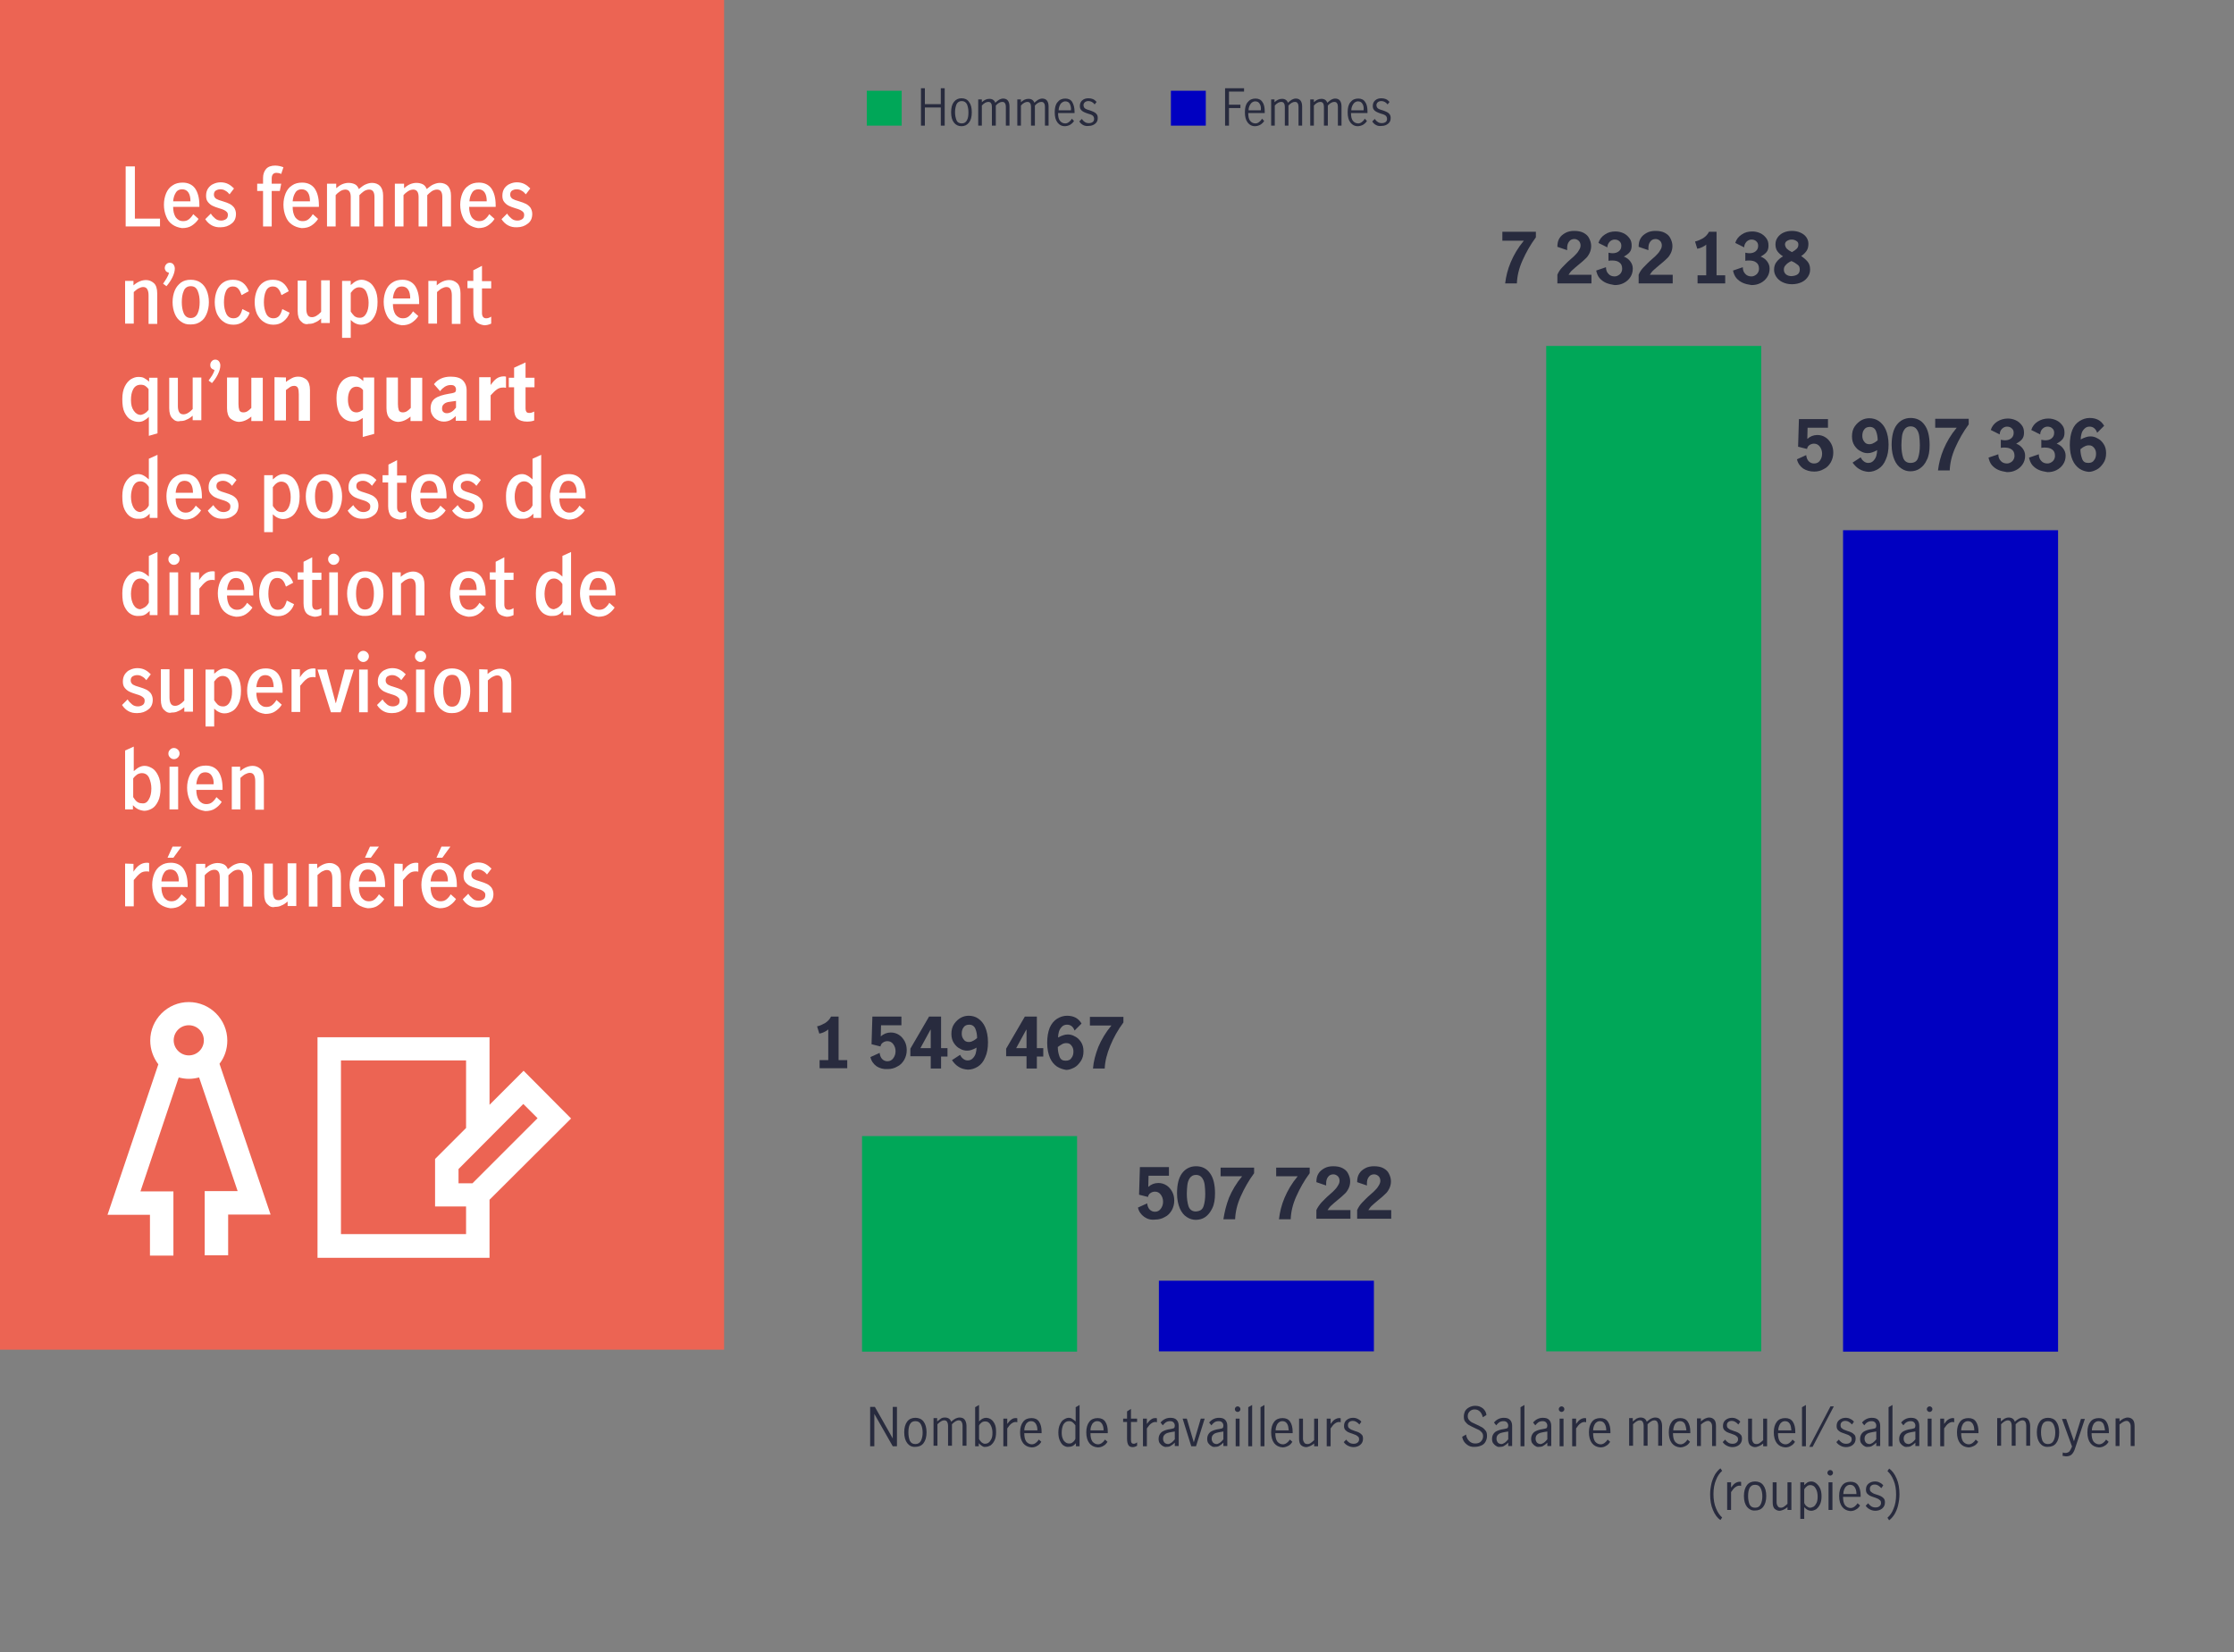 <?xml version="1.0" encoding="utf-8"?>
<!-- Generator: Adobe Illustrator 26.5.0, SVG Export Plug-In . SVG Version: 6.00 Build 0)  -->
<svg version="1.1" id="Layer_1" xmlns="http://www.w3.org/2000/svg" xmlns:xlink="http://www.w3.org/1999/xlink" x="0px" y="0px"
	 viewBox="0 0 800 591.7" style="enable-background:new 0 0 800 591.7;" xml:space="preserve">
<rect x="0" y="0" width="800" height="591.7" fill="#808080" stroke="none"/>
<style type="text/css">
	.st0{display:none;}
	.st1{fill-rule:evenodd;clip-rule:evenodd;fill:#EC6453;}
	.st2{fill:#FFFFFF;}
	.st3{fill:none;}
	.st4{fill:#0000C1;}
	.st5{fill:#00A758;}
	.st6{enable-background:new    ;}
	.st7{fill:#282B3E;}
</style>
<g id="Extra_chart_elements_for_reference" class="st0">
</g>
<g id="Long_term_care_services_00000088854639834877223310000007811168170150976181_">
</g>
<g id="Malasia_pie_charts_and_salaries">
</g>
<g id="Alternative_Africa_bar_chart">
	<rect class="st1" width="259.3" height="483.4"/>
	<g>
		<path class="st2" d="M78.6,381c1.8-2.3,2.8-5.2,2.8-8.3c0-7.6-6.2-13.8-13.8-13.8c-7.6,0-13.8,6.2-13.8,13.8
			c0,3.2,1.1,6.1,2.9,8.5l-18.2,53.9h15.2v14.6h8.4v-23H50.3L64,385.9c1.2,0.3,2.4,0.5,3.6,0.5c1.3,0,2.5-0.2,3.7-0.5l13.8,40.7
			H73.3v23h8.4V435h15.2L78.6,381z M62.2,372.6c0-3,2.4-5.4,5.4-5.4s5.4,2.4,5.4,5.4s-2.4,5.4-5.4,5.4
			C64.7,378,62.2,375.6,62.2,372.6z"/>
		<path class="st2" d="M187.5,383.5l-12.2,12.2v-24.2h-61.6v79h61.6v-20.8l29.2-29.1L187.5,383.5z M166.9,442h-44.8v-62.2h44.8V404
			l-11.1,11.1v17h11.1V442z M169.2,423.8h-5v-5.1l23.2-23.3l5.1,5.1L169.2,423.8z"/>
	</g>
	<g>
		<path class="st2" d="M45,59.6h3.3v18.7h9v2.8H45V59.6z"/>
		<path class="st2" d="M61.7,80.4c-1-0.7-1.7-1.6-2.2-2.9c-0.5-1.2-0.8-2.6-0.8-4.2c0-1.5,0.3-2.9,0.8-4.1s1.3-2.2,2.3-2.8
			c1-0.7,2.2-1,3.6-1c1.9,0,3.4,0.7,4.4,2c1,1.4,1.6,3.4,1.6,6.1v0.6H62c0,1.5,0.3,2.7,0.9,3.7c0.7,0.9,1.5,1.4,2.7,1.4
			c0.8,0,1.5-0.2,2.1-0.7s1.1-1.1,1.5-1.8l1.9,1.7c-0.6,1-1.5,1.8-2.4,2.4s-2.1,0.9-3.5,0.9C63.8,81.5,62.7,81.1,61.7,80.4z
			 M67.5,69c-0.5-0.8-1.3-1.2-2.3-1.2s-1.8,0.4-2.3,1.3c-0.5,0.8-0.8,1.8-0.9,3h6.2C68.2,70.8,68,69.8,67.5,69z"/>
		<path class="st2" d="M73.5,78.5l2-2c0.4,0.7,1,1.3,1.6,1.8s1.3,0.7,2.1,0.7c0.7,0,1.2-0.2,1.7-0.5s0.7-0.9,0.7-1.5
			c0-0.5-0.1-0.8-0.4-1.1c-0.3-0.3-0.6-0.5-1-0.7s-1-0.4-1.7-0.6c-1-0.3-1.8-0.6-2.4-0.9S75,73,74.5,72.4s-0.7-1.3-0.7-2.3
			s0.2-1.8,0.7-2.6c0.5-0.7,1.1-1.3,1.9-1.6c0.8-0.4,1.7-0.6,2.6-0.6c1,0,1.9,0.2,2.7,0.6c0.8,0.4,1.5,1,2.1,1.6l-1.6,2.1
			c-0.4-0.5-0.9-1-1.5-1.3c-0.6-0.4-1.2-0.5-1.8-0.5c-0.7,0-1.2,0.2-1.7,0.5c-0.4,0.3-0.6,0.8-0.6,1.4c0,0.7,0.3,1.1,0.8,1.5
			c0.5,0.3,1.3,0.6,2.4,0.9c1,0.3,1.8,0.6,2.4,0.9s1.1,0.7,1.6,1.3c0.4,0.6,0.7,1.4,0.7,2.3c0,1.5-0.5,2.7-1.6,3.5
			c-1,0.8-2.3,1.3-3.9,1.3C76.7,81.5,74.8,80.5,73.5,78.5z"/>
		<path class="st2" d="M92.1,68.4v-2.6h2.1v-2.1c0-1.3,0.4-2.4,1.1-3.2s1.8-1.2,3.3-1.2c0.5,0,1.1,0.1,1.6,0.2
			c0.5,0.1,1,0.3,1.3,0.4l-0.8,2.4c-0.6-0.3-1.2-0.4-1.7-0.4c-1.1,0-1.7,0.7-1.7,2v1.9h3.4l-0.5,2.6h-2.9v12.7h-3.1V68.4H92.1z"/>
		<path class="st2" d="M104.5,80.4c-1-0.7-1.7-1.6-2.2-2.9c-0.5-1.2-0.8-2.6-0.8-4.2c0-1.5,0.3-2.9,0.8-4.1s1.3-2.2,2.3-2.8
			c1-0.7,2.2-1,3.6-1c1.9,0,3.4,0.7,4.4,2c1,1.4,1.6,3.4,1.6,6.1v0.6h-9.4c0,1.5,0.3,2.7,0.9,3.7c0.7,0.9,1.5,1.4,2.7,1.4
			c0.8,0,1.5-0.2,2.1-0.7s1.1-1.1,1.5-1.8l1.9,1.7c-0.6,1-1.5,1.8-2.4,2.4s-2.1,0.9-3.5,0.9C106.6,81.5,105.5,81.1,104.5,80.4z
			 M110.3,69c-0.5-0.8-1.3-1.2-2.3-1.2s-1.8,0.4-2.3,1.3c-0.5,0.8-0.8,1.8-0.9,3h6.2C111,70.8,110.8,69.8,110.3,69z"/>
		<path class="st2" d="M120.4,65.8v1.6c0.7-0.6,1.4-1.1,2.1-1.4s1.5-0.5,2.3-0.5c0.9,0,1.7,0.2,2.3,0.5c0.6,0.3,1.1,0.9,1.4,1.7
			c0.9-0.7,1.6-1.3,2.3-1.6s1.5-0.6,2.4-0.6c1.2,0,2.2,0.4,2.9,1.1c0.7,0.8,1.1,1.9,1.1,3.5v11h-3.1V70.6c0-1.8-0.6-2.7-1.9-2.7
			c-0.6,0-1.3,0.2-1.9,0.6s-1.1,0.9-1.6,1.4v11.2h-3.1V70.6c0-0.7-0.1-1.4-0.4-1.9s-0.8-0.8-1.5-0.8c-0.6,0-1.3,0.2-1.9,0.6
			s-1.1,0.8-1.6,1.4v11.2h-3.1V65.8H120.4z"/>
		<path class="st2" d="M144.7,65.8v1.6c0.7-0.6,1.4-1.1,2.1-1.4c0.7-0.3,1.5-0.5,2.3-0.5c0.9,0,1.7,0.2,2.3,0.5s1.1,0.9,1.4,1.7
			c0.9-0.7,1.6-1.3,2.3-1.6s1.5-0.6,2.4-0.6c1.2,0,2.2,0.4,2.9,1.1c0.7,0.8,1.1,1.9,1.1,3.5v11h-3.1V70.6c0-1.8-0.6-2.7-1.9-2.7
			c-0.6,0-1.3,0.2-1.9,0.6s-1.1,0.9-1.6,1.4v11.2h-3.1V70.6c0-0.7-0.1-1.4-0.4-1.9c-0.3-0.5-0.8-0.8-1.5-0.8c-0.6,0-1.3,0.2-1.9,0.6
			s-1.1,0.8-1.6,1.4v11.2h-3.1V65.8H144.7z"/>
		<path class="st2" d="M167.8,80.4c-1-0.7-1.7-1.6-2.2-2.9c-0.5-1.2-0.8-2.6-0.8-4.2c0-1.5,0.3-2.9,0.8-4.1s1.3-2.2,2.3-2.8
			c1-0.7,2.2-1,3.6-1c1.9,0,3.4,0.7,4.4,2c1,1.4,1.6,3.4,1.6,6.1v0.6H168c0,1.5,0.3,2.7,0.9,3.7c0.7,0.9,1.5,1.4,2.7,1.4
			c0.8,0,1.5-0.2,2.1-0.7s1.1-1.1,1.5-1.8l1.9,1.7c-0.6,1-1.5,1.8-2.4,2.4s-2.1,0.9-3.5,0.9C169.9,81.5,168.8,81.1,167.8,80.4z
			 M173.6,69c-0.5-0.8-1.3-1.2-2.3-1.2s-1.8,0.4-2.3,1.3c-0.5,0.8-0.8,1.8-0.9,3h6.2C174.3,70.8,174.1,69.8,173.6,69z"/>
		<path class="st2" d="M179.6,78.5l2-2c0.4,0.7,1,1.3,1.6,1.8s1.3,0.7,2.1,0.7c0.7,0,1.2-0.2,1.7-0.5s0.7-0.9,0.7-1.5
			c0-0.5-0.1-0.8-0.4-1.1c-0.3-0.3-0.6-0.5-1-0.7s-1-0.4-1.7-0.6c-1-0.3-1.8-0.6-2.4-0.9c-0.6-0.3-1.1-0.7-1.6-1.3s-0.7-1.3-0.7-2.3
			s0.2-1.8,0.7-2.6c0.5-0.7,1.1-1.3,1.9-1.6c0.8-0.4,1.7-0.6,2.6-0.6c1,0,1.9,0.2,2.7,0.6s1.5,1,2.1,1.6l-1.6,2.1
			c-0.4-0.5-0.9-1-1.5-1.3c-0.6-0.4-1.2-0.5-1.8-0.5c-0.7,0-1.2,0.2-1.7,0.5c-0.4,0.3-0.6,0.8-0.6,1.4c0,0.7,0.3,1.1,0.8,1.5
			c0.5,0.3,1.3,0.6,2.4,0.9c1,0.3,1.8,0.6,2.4,0.9c0.6,0.3,1.1,0.7,1.6,1.3c0.4,0.6,0.7,1.4,0.7,2.3c0,1.5-0.5,2.7-1.6,3.5
			c-1,0.8-2.3,1.3-3.9,1.3C182.8,81.5,180.9,80.5,179.6,78.5z"/>
		<path class="st2" d="M47.8,100.6v1.6c1.5-1.3,3-1.9,4.5-1.9c1.1,0,2,0.4,2.8,1.1s1.2,2,1.2,3.7V116h-3.1v-10.1
			c0-0.9-0.1-1.6-0.4-2.2c-0.3-0.6-0.8-0.9-1.5-0.9c-0.6,0-1.1,0.2-1.7,0.5c-0.6,0.3-1.1,0.8-1.7,1.3v11.3h-3.1v-15.3H47.8z"/>
		<path class="st2" d="M59.7,99.6c0.4-0.7,0.7-1.3,0.8-1.9c-0.4-0.1-0.8-0.3-1.1-0.6C59.2,96.8,59,96.4,59,96c0-0.5,0.2-1,0.5-1.3
			c0.3-0.4,0.8-0.6,1.3-0.6s1,0.2,1.3,0.6s0.5,0.9,0.5,1.5c0,0.9-0.3,2-0.9,3.2c-0.6,1.2-1.3,2.2-2.1,3.1l-1.2-0.9
			C58.8,101,59.3,100.3,59.7,99.6z"/>
		<path class="st2" d="M64.8,115.2c-1-0.7-1.7-1.6-2.2-2.8c-0.5-1.2-0.8-2.6-0.8-4.2s0.3-3,0.8-4.2s1.3-2.1,2.2-2.8
			c1-0.7,2.1-1,3.5-1c1.3,0,2.5,0.3,3.5,1s1.7,1.6,2.2,2.8c0.5,1.2,0.8,2.6,0.8,4.2s-0.3,3-0.8,4.2s-1.2,2.2-2.2,2.8
			c-1,0.7-2.1,1-3.4,1C66.9,116.3,65.8,115.9,64.8,115.2z M70.8,112.2c0.5-1.1,0.7-2.5,0.7-4s-0.2-2.8-0.7-4s-1.3-1.7-2.5-1.7
			s-2.1,0.6-2.5,1.7c-0.5,1.1-0.7,2.5-0.7,4s0.2,2.8,0.7,4c0.5,1.1,1.3,1.7,2.5,1.7C69.5,113.9,70.3,113.3,70.8,112.2z"/>
		<path class="st2" d="M80,115.2c-1-0.7-1.7-1.6-2.3-2.8c-0.5-1.2-0.8-2.6-0.8-4.2s0.3-3,0.8-4.2s1.3-2.2,2.2-2.8c1-0.7,2.1-1,3.5-1
			c1.5,0,2.7,0.4,3.6,1.1s1.6,1.7,2.1,3l-2.6,1.4c-0.3-0.9-0.6-1.6-1.1-2.2s-1.1-0.9-2-0.9c-1.2,0-2,0.6-2.5,1.7s-0.7,2.5-0.7,4
			c0,1.6,0.3,2.9,0.8,4s1.4,1.7,2.6,1.7c0.9,0,1.6-0.3,2.1-0.9s0.8-1.4,1.1-2.4l2.6,1.3c-0.4,1.3-1.2,2.3-2.2,3.1
			c-1,0.8-2.2,1.2-3.6,1.2C82.1,116.3,80.9,115.9,80,115.2z"/>
		<path class="st2" d="M94.3,115.2c-1-0.7-1.7-1.6-2.3-2.8c-0.5-1.2-0.8-2.6-0.8-4.2s0.3-3,0.8-4.2s1.3-2.2,2.2-2.8
			c1-0.7,2.1-1,3.5-1c1.5,0,2.7,0.4,3.6,1.1s1.6,1.7,2.1,3l-2.6,1.4c-0.3-0.9-0.6-1.6-1.1-2.2s-1.1-0.9-2-0.9c-1.2,0-2,0.6-2.5,1.7
			s-0.7,2.5-0.7,4c0,1.6,0.3,2.9,0.8,4s1.4,1.7,2.6,1.7c0.9,0,1.6-0.3,2.1-0.9s0.8-1.4,1.1-2.4l2.6,1.3c-0.4,1.3-1.2,2.3-2.2,3.1
			c-1,0.8-2.2,1.2-3.6,1.2C96.5,116.3,95.3,115.9,94.3,115.2z"/>
		<path class="st2" d="M107.8,115.1c-0.8-0.7-1.2-2-1.2-3.7v-10.9h3.1v10.1c0,0.8,0.1,1.5,0.4,2.1s0.8,0.9,1.6,0.9
			c1,0,2.1-0.6,3.3-1.9v-11.3h3.1v15.3H115v-1.6c-0.7,0.6-1.4,1.1-2.2,1.4c-0.7,0.4-1.5,0.5-2.3,0.5
			C109.5,116.3,108.5,115.9,107.8,115.1z"/>
		<path class="st2" d="M125.6,100.6v1.5c0.7-0.6,1.3-1.1,1.9-1.4c0.6-0.3,1.2-0.5,2-0.5c0.9,0,1.7,0.3,2.6,0.8
			c0.9,0.5,1.6,1.4,2.2,2.6c0.6,1.2,0.9,2.7,0.9,4.5c0,2-0.3,3.6-0.9,4.8c-0.6,1.2-1.3,2.1-2.2,2.6s-1.8,0.8-2.8,0.8
			c-1.3,0-2.6-0.6-3.7-1.7v6.4h-3.1v-20.4C122.5,100.6,125.6,100.6,125.6,100.6z M131.1,112.4c0.6-1,0.9-2.3,0.9-4
			c0-1.4-0.3-2.7-0.8-3.8c-0.5-1.1-1.4-1.7-2.6-1.7c-1.1,0-2.1,0.7-3,2v6.7c0.4,0.6,0.8,1.1,1.3,1.6c0.5,0.4,1.1,0.6,1.7,0.6
			C129.7,113.9,130.5,113.4,131.1,112.4z"/>
		<path class="st2" d="M140.4,115.2c-1-0.7-1.7-1.6-2.2-2.9c-0.5-1.2-0.8-2.6-0.8-4.2c0-1.5,0.3-2.9,0.8-4.1s1.3-2.2,2.3-2.8
			c1-0.7,2.2-1,3.6-1c1.9,0,3.4,0.7,4.4,2c1,1.4,1.6,3.4,1.6,6.1v0.6h-9.4c0,1.5,0.3,2.7,0.9,3.7c0.7,0.9,1.5,1.4,2.7,1.4
			c0.8,0,1.5-0.2,2.1-0.7s1.1-1.1,1.5-1.8l1.9,1.7c-0.6,1-1.5,1.8-2.4,2.4s-2.1,0.9-3.5,0.9C142.5,116.3,141.4,115.9,140.4,115.2z
			 M146.2,103.8c-0.5-0.8-1.3-1.2-2.3-1.2s-1.8,0.4-2.3,1.3c-0.5,0.8-0.8,1.8-0.9,3h6.2C146.9,105.6,146.7,104.6,146.2,103.8z"/>
		<path class="st2" d="M156.4,100.6v1.6c1.5-1.3,3-1.9,4.5-1.9c1.1,0,2,0.4,2.8,1.1s1.2,2,1.2,3.7V116h-3.1v-10.1
			c0-0.9-0.1-1.6-0.4-2.2c-0.3-0.6-0.8-0.9-1.5-0.9c-0.6,0-1.1,0.2-1.7,0.5c-0.6,0.3-1.1,0.8-1.7,1.3v11.3h-3.1v-15.3H156.4z"/>
		<path class="st2" d="M170.5,115.2c-0.6-0.7-1-1.9-1-3.5v-8.5h-2.1v-2.6h2.1v-3.8l3.1-1.6v5.5h3.3v2.6h-3.3v8.8
			c0,1.2,0.5,1.9,1.5,1.9c0.6,0,1.2-0.2,1.8-0.6v2.5c-0.8,0.4-1.7,0.6-2.5,0.6C172.1,116.3,171.2,115.9,170.5,115.2z"/>
		<path class="st2" d="M51.4,150.7c-0.6,0.3-1.2,0.4-1.8,0.4c-1,0-1.9-0.3-2.8-0.8c-0.9-0.5-1.6-1.4-2.2-2.6
			c-0.6-1.2-0.8-2.8-0.8-4.8c0-1.8,0.3-3.3,0.9-4.5c0.6-1.2,1.3-2,2.2-2.6c0.9-0.5,1.7-0.8,2.6-0.8c0.9,0,1.6,0.1,2.1,0.4
			s1.2,0.7,1.8,1.3v-1.4h3v19.9l-3.1,0.9v-6.8C52.6,150,52,150.4,51.4,150.7z M51.9,148c0.5-0.3,0.9-0.7,1.3-1.2v-7.4
			c-0.3-0.5-0.8-0.9-1.2-1.2c-0.5-0.3-1-0.4-1.6-0.4c-1.2,0-2.1,0.5-2.7,1.6c-0.6,1.1-0.8,2.4-0.8,3.9c0,1.6,0.3,2.8,1,3.8
			s1.5,1.5,2.6,1.5C50.9,148.5,51.5,148.3,51.9,148z"/>
		<path class="st2" d="M61.8,149.9c-0.8-0.7-1.2-2-1.2-3.7v-10.9h3.1v10.1c0,0.8,0.1,1.5,0.4,2.1s0.8,0.9,1.6,0.9
			c1,0,2.1-0.6,3.3-1.9v-11.3h3.1v15.3H69v-1.6c-0.7,0.6-1.4,1.1-2.2,1.4c-0.7,0.4-1.5,0.5-2.3,0.5
			C63.5,151.1,62.5,150.7,61.8,149.9z"/>
		<path class="st2" d="M76,134.4c0.4-0.7,0.7-1.3,0.8-1.9c-0.4-0.1-0.8-0.3-1.1-0.6c-0.3-0.3-0.4-0.7-0.4-1.2s0.2-1,0.5-1.3
			c0.3-0.4,0.8-0.6,1.3-0.6s1,0.2,1.3,0.6c0.3,0.4,0.5,0.9,0.5,1.5c0,0.9-0.3,2-0.9,3.2s-1.3,2.2-2.1,3.1l-1.2-0.9
			C75.1,135.8,75.5,135.1,76,134.4z"/>
		<path class="st2" d="M82.5,149.9c-0.8-0.8-1.2-2-1.2-3.7v-11h4.1v9.5c0,0.9,0.1,1.6,0.3,2.2c0.2,0.5,0.7,0.8,1.4,0.8
			c0.5,0,1-0.1,1.5-0.4c0.5-0.3,0.9-0.7,1.4-1.2v-10.8h4.1v15.5H90v-1.6c-1.5,1.3-3.1,1.9-4.6,1.9C84.3,151,83.4,150.6,82.5,149.9z"
			/>
		<path class="st2" d="M102.4,135.2v1.6c0.7-0.6,1.5-1,2.2-1.4c0.8-0.4,1.5-0.5,2.3-0.5c1.1,0,2,0.4,2.9,1.1c0.8,0.8,1.2,2,1.2,3.7
			v11h-4v-9.5c0-1-0.1-1.7-0.3-2.2c-0.2-0.5-0.7-0.8-1.3-0.8c-0.5,0-1,0.1-1.5,0.4s-0.9,0.7-1.5,1.1v10.9h-4.1v-15.5L102.4,135.2
			L102.4,135.2z"/>
		<path class="st2" d="M128.2,150.7c-0.5,0.2-1.1,0.3-1.7,0.3c-1.8,0-3.2-0.7-4.3-2c-1.1-1.3-1.7-3.5-1.7-6.5c0-1.8,0.3-3.2,0.9-4.4
			c0.6-1.1,1.3-2,2.2-2.5s1.7-0.8,2.6-0.8c1,0,1.7,0.1,2.2,0.4s1.1,0.7,1.7,1.3v-1.3h3.9v20.2l-4.1,1.1v-6.8
			C129.3,150.1,128.7,150.5,128.2,150.7z M130,146.7v-7c-0.6-0.8-1.4-1.2-2.3-1.2c-1.1,0-1.9,0.5-2.4,1.4s-0.7,2-0.7,3.2
			s0.2,2.3,0.7,3.2s1.3,1.4,2.4,1.4C128.4,147.7,129.2,147.4,130,146.7z"/>
		<path class="st2" d="M139.6,149.9c-0.8-0.8-1.2-2-1.2-3.7v-11h4.1v9.5c0,0.9,0.1,1.6,0.3,2.2c0.2,0.5,0.7,0.8,1.4,0.8
			c0.5,0,1-0.1,1.5-0.4c0.5-0.3,0.9-0.7,1.4-1.2v-10.8h4.1v15.5H147v-1.6c-1.5,1.3-3.1,1.9-4.6,1.9
			C141.3,151,140.4,150.6,139.6,149.9z"/>
		<path class="st2" d="M155.6,149.7c-0.9-0.9-1.4-2-1.4-3.4c0-1.6,0.5-2.8,1.6-3.6s2.8-1.3,5.1-1.7c0.7-0.1,1.2-0.2,1.5-0.3
			s0.6-0.2,0.7-0.4c0.1-0.2,0.2-0.4,0.2-0.8c0-0.5-0.2-0.9-0.5-1.2s-0.8-0.4-1.4-0.4c-0.8,0-1.4,0.2-2.1,0.6
			c-0.6,0.4-1.2,0.9-1.7,1.6l-2.2-2.5c1.4-1.8,3.4-2.7,6-2.7c1.9,0,3.4,0.4,4.3,1.3c0.9,0.9,1.4,2.1,1.4,3.6v10.9h-3.9V149
			c-0.7,0.7-1.4,1.2-2,1.5s-1.4,0.5-2.3,0.5C157.8,151,156.6,150.6,155.6,149.7z M163.3,146v-2.4h-0.1l-2.1,0.3
			c-1,0.1-1.7,0.4-2.1,0.8c-0.5,0.4-0.7,0.9-0.7,1.6c0,0.5,0.1,0.9,0.4,1.2c0.3,0.3,0.7,0.5,1.3,0.5
			C161.2,148,162.3,147.3,163.3,146z"/>
		<path class="st2" d="M175.7,135.2v2.7c0.7-1,1.4-1.8,2.1-2.3c0.7-0.5,1.6-0.8,2.6-0.8c0.2,0,0.5,0,0.8,0.1v4
			c-0.3-0.1-0.6-0.1-1-0.1c-0.9,0-1.6,0.2-2.3,0.7s-1.4,1.2-2.2,2.1v9h-4.1v-15.5h4.1V135.2z"/>
		<path class="st2" d="M185.2,149.9c-0.8-0.8-1.1-2-1.1-3.6v-7.6h-1.9v-3.4h1.9v-3.6l4.1-1.9v5.5h3.2v3.4h-3.2v7.7
			c0,0.4,0.1,0.8,0.3,1.1s0.6,0.4,1.1,0.4c0.6,0,1.1-0.2,1.7-0.5v3.2c-0.8,0.3-1.6,0.4-2.6,0.4C187.2,151,186,150.6,185.2,149.9z"/>
		<path class="st2" d="M46.8,185.1c-0.9-0.5-1.6-1.4-2.2-2.6c-0.6-1.2-0.8-2.8-0.8-4.8c0-1.8,0.3-3.3,0.9-4.5c0.6-1.2,1.3-2,2.2-2.6
			c0.9-0.5,1.7-0.8,2.6-0.8c0.7,0,1.4,0.2,1.9,0.5c0.6,0.3,1.2,0.8,1.9,1.4v-7.4l3.1-1.4v22.6h-2.8V184c-0.6,0.6-1.2,1.1-1.8,1.4
			c-0.6,0.3-1.3,0.4-2.1,0.4C48.6,185.9,47.6,185.6,46.8,185.1z M52,182.6c0.5-0.4,1-0.9,1.3-1.6v-6.6c-0.9-1.4-1.9-2-3-2
			c-1.2,0-2,0.6-2.6,1.7c-0.5,1.1-0.8,2.4-0.8,3.8c0,1.5,0.3,2.8,0.9,3.9c0.6,1,1.4,1.6,2.5,1.6C50.9,183.2,51.4,183,52,182.6z"/>
		<path class="st2" d="M62.6,184.8c-1-0.7-1.7-1.6-2.2-2.9c-0.5-1.2-0.8-2.6-0.8-4.2c0-1.5,0.3-2.9,0.8-4.1c0.5-1.2,1.3-2.2,2.3-2.8
			c1-0.7,2.2-1,3.6-1c1.9,0,3.4,0.7,4.4,2c1,1.4,1.6,3.4,1.6,6.1v0.6h-9.4c0,1.5,0.3,2.7,0.9,3.7c0.7,0.9,1.5,1.4,2.7,1.4
			c0.8,0,1.5-0.2,2.1-0.7s1.1-1.1,1.5-1.8l1.9,1.7c-0.6,1-1.5,1.8-2.4,2.4s-2.1,0.9-3.5,0.9C64.7,185.9,63.6,185.5,62.6,184.8z
			 M68.4,173.4c-0.5-0.8-1.3-1.2-2.3-1.2s-1.8,0.4-2.3,1.3c-0.5,0.8-0.8,1.8-0.9,3h6.2C69.1,175.2,68.9,174.2,68.4,173.4z"/>
		<path class="st2" d="M74.4,182.9l2-2c0.4,0.7,1,1.3,1.6,1.8s1.3,0.7,2.1,0.7c0.7,0,1.2-0.2,1.7-0.5s0.7-0.9,0.7-1.5
			c0-0.5-0.1-0.8-0.4-1.1s-0.6-0.5-1-0.7s-1-0.4-1.7-0.6c-1-0.3-1.8-0.6-2.4-0.9c-0.6-0.3-1.1-0.7-1.6-1.3s-0.7-1.3-0.7-2.3
			s0.2-1.8,0.7-2.6c0.5-0.7,1.1-1.3,1.9-1.6c0.8-0.4,1.7-0.6,2.6-0.6c1,0,1.9,0.2,2.7,0.6c0.8,0.4,1.5,1,2.1,1.6l-1.6,2.1
			c-0.4-0.5-0.9-1-1.5-1.3c-0.6-0.4-1.2-0.5-1.8-0.5c-0.7,0-1.2,0.2-1.7,0.5c-0.4,0.3-0.6,0.8-0.6,1.4c0,0.7,0.3,1.1,0.8,1.5
			c0.5,0.3,1.3,0.6,2.4,0.9c1,0.3,1.8,0.6,2.4,0.9c0.6,0.3,1.1,0.7,1.6,1.3c0.4,0.6,0.7,1.4,0.7,2.3c0,1.5-0.5,2.7-1.6,3.5
			c-1,0.8-2.3,1.3-3.9,1.3C77.5,185.9,75.7,184.9,74.4,182.9z"/>
		<path class="st2" d="M97.7,170.2v1.5c0.7-0.6,1.3-1.1,1.9-1.4c0.6-0.3,1.2-0.5,2-0.5c0.9,0,1.7,0.3,2.6,0.8s1.6,1.4,2.2,2.6
			c0.6,1.2,0.9,2.7,0.9,4.5c0,2-0.3,3.6-0.9,4.8s-1.3,2.1-2.2,2.6c-0.9,0.5-1.8,0.8-2.8,0.8c-1.3,0-2.6-0.6-3.7-1.7v6.4h-3.1v-20.4
			L97.7,170.2L97.7,170.2z M103.2,182c0.6-1,0.9-2.3,0.9-4c0-1.4-0.3-2.7-0.8-3.8s-1.4-1.7-2.6-1.7c-1.1,0-2.1,0.7-3,2v6.7
			c0.4,0.6,0.8,1.1,1.3,1.6c0.5,0.4,1.1,0.6,1.7,0.6C101.8,183.5,102.6,183,103.2,182z"/>
		<path class="st2" d="M112.5,184.8c-1-0.7-1.7-1.6-2.2-2.8s-0.8-2.6-0.8-4.2s0.3-3,0.8-4.2s1.3-2.1,2.2-2.8c1-0.7,2.1-1,3.5-1
			c1.3,0,2.5,0.3,3.5,1s1.7,1.6,2.2,2.8s0.8,2.6,0.8,4.2s-0.3,3-0.8,4.2s-1.2,2.2-2.2,2.8c-1,0.7-2.1,1-3.4,1
			C114.6,185.9,113.5,185.5,112.5,184.8z M118.5,181.8c0.5-1.1,0.7-2.5,0.7-4s-0.2-2.8-0.7-4s-1.3-1.7-2.5-1.7s-2.1,0.6-2.5,1.7
			c-0.5,1.1-0.7,2.5-0.7,4s0.2,2.8,0.7,4c0.5,1.1,1.3,1.7,2.5,1.7S118,182.9,118.5,181.8z"/>
		<path class="st2" d="M124.5,182.9l2-2c0.4,0.7,1,1.3,1.6,1.8s1.3,0.7,2.1,0.7c0.7,0,1.2-0.2,1.7-0.5s0.7-0.9,0.7-1.5
			c0-0.5-0.1-0.8-0.4-1.1c-0.3-0.3-0.6-0.5-1-0.7s-1-0.4-1.7-0.6c-1-0.3-1.8-0.6-2.4-0.9c-0.6-0.3-1.1-0.7-1.6-1.3s-0.7-1.3-0.7-2.3
			s0.2-1.8,0.7-2.6c0.5-0.7,1.1-1.3,1.9-1.6c0.8-0.4,1.7-0.6,2.6-0.6c1,0,1.9,0.2,2.7,0.6c0.8,0.4,1.5,1,2.1,1.6l-1.6,2.1
			c-0.4-0.5-0.9-1-1.5-1.3c-0.6-0.4-1.2-0.5-1.8-0.5c-0.7,0-1.2,0.2-1.7,0.5c-0.4,0.3-0.6,0.8-0.6,1.4c0,0.7,0.3,1.1,0.8,1.5
			c0.5,0.3,1.3,0.6,2.4,0.9c1,0.3,1.8,0.6,2.4,0.9c0.6,0.3,1.1,0.7,1.6,1.3c0.4,0.6,0.7,1.4,0.7,2.3c0,1.5-0.5,2.7-1.6,3.5
			c-1,0.8-2.3,1.3-3.9,1.3C127.7,185.9,125.8,184.9,124.5,182.9z"/>
		<path class="st2" d="M140,184.8c-0.6-0.7-1-1.9-1-3.5v-8.5h-2v-2.6h2.1v-3.8l3.1-1.6v5.5h3.3v2.6h-3.3v8.8c0,1.2,0.5,1.9,1.5,1.9
			c0.6,0,1.2-0.2,1.8-0.6v2.5c-0.8,0.4-1.7,0.6-2.5,0.6C141.7,185.9,140.7,185.5,140,184.8z"/>
		<path class="st2" d="M150.2,184.8c-1-0.7-1.7-1.6-2.2-2.9c-0.5-1.2-0.8-2.6-0.8-4.2c0-1.5,0.3-2.9,0.8-4.1
			c0.5-1.2,1.3-2.2,2.3-2.8c1-0.7,2.2-1,3.6-1c1.9,0,3.4,0.7,4.4,2c1,1.4,1.6,3.4,1.6,6.1v0.6h-9.4c0,1.5,0.3,2.7,0.9,3.7
			c0.7,0.9,1.5,1.4,2.7,1.4c0.8,0,1.5-0.2,2.1-0.7s1.1-1.1,1.5-1.8l1.9,1.7c-0.6,1-1.5,1.8-2.4,2.4s-2.1,0.9-3.5,0.9
			C152.3,185.9,151.1,185.5,150.2,184.8z M156,173.4c-0.5-0.8-1.3-1.2-2.3-1.2s-1.8,0.4-2.3,1.3c-0.5,0.8-0.8,1.8-0.9,3h6.2
			C156.7,175.2,156.4,174.2,156,173.4z"/>
		<path class="st2" d="M161.9,182.9l2-2c0.4,0.7,1,1.3,1.6,1.8s1.3,0.7,2.1,0.7c0.7,0,1.2-0.2,1.7-0.5s0.7-0.9,0.7-1.5
			c0-0.5-0.1-0.8-0.4-1.1c-0.3-0.3-0.6-0.5-1-0.7s-1-0.4-1.7-0.6c-1-0.3-1.8-0.6-2.4-0.9c-0.6-0.3-1.1-0.7-1.6-1.3s-0.7-1.3-0.7-2.3
			s0.2-1.8,0.7-2.6c0.5-0.7,1.1-1.3,1.9-1.6c0.8-0.4,1.7-0.6,2.6-0.6c1,0,1.9,0.2,2.7,0.6c0.8,0.4,1.5,1,2.1,1.6l-1.6,2.1
			c-0.4-0.5-0.9-1-1.5-1.3c-0.6-0.4-1.2-0.5-1.8-0.5c-0.7,0-1.2,0.2-1.7,0.5c-0.4,0.3-0.6,0.8-0.6,1.4c0,0.7,0.3,1.1,0.8,1.5
			c0.5,0.3,1.3,0.6,2.4,0.9c1,0.3,1.8,0.6,2.4,0.9c0.6,0.3,1.1,0.7,1.6,1.3c0.4,0.6,0.7,1.4,0.7,2.3c0,1.5-0.5,2.7-1.6,3.5
			c-1,0.8-2.3,1.3-3.9,1.3C165.1,185.9,163.3,184.9,161.9,182.9z"/>
		<path class="st2" d="M184.2,185.1c-0.9-0.5-1.6-1.4-2.2-2.6c-0.6-1.2-0.8-2.8-0.8-4.8c0-1.8,0.3-3.3,0.9-4.5
			c0.6-1.2,1.3-2,2.2-2.6c0.9-0.5,1.7-0.8,2.6-0.8c0.7,0,1.4,0.2,1.9,0.5c0.6,0.3,1.2,0.8,1.9,1.4v-7.4l3.1-1.4v22.6H191V184
			c-0.6,0.6-1.2,1.1-1.8,1.4c-0.6,0.3-1.3,0.4-2.1,0.4C186,185.9,185.1,185.6,184.2,185.1z M189.4,182.6c0.5-0.4,1-0.9,1.3-1.6v-6.6
			c-0.9-1.4-1.9-2-3-2c-1.2,0-2,0.6-2.6,1.7c-0.5,1.1-0.8,2.4-0.8,3.8c0,1.5,0.3,2.8,0.9,3.9c0.6,1,1.4,1.6,2.5,1.6
			C188.3,183.2,188.9,183,189.4,182.6z"/>
		<path class="st2" d="M200,184.8c-1-0.7-1.7-1.6-2.2-2.9c-0.5-1.2-0.8-2.6-0.8-4.2c0-1.5,0.3-2.9,0.8-4.1c0.5-1.2,1.3-2.2,2.3-2.8
			c1-0.7,2.2-1,3.6-1c1.9,0,3.4,0.7,4.4,2c1,1.4,1.6,3.4,1.6,6.1v0.6h-9.4c0,1.5,0.3,2.7,0.9,3.7c0.7,0.9,1.5,1.4,2.7,1.4
			c0.8,0,1.5-0.2,2.1-0.7s1.1-1.1,1.5-1.8l1.9,1.7c-0.6,1-1.5,1.8-2.4,2.4s-2.1,0.9-3.5,0.9C202.2,185.9,201,185.5,200,184.8z
			 M205.8,173.4c-0.5-0.8-1.3-1.2-2.3-1.2s-1.8,0.4-2.3,1.3c-0.5,0.8-0.8,1.8-0.9,3h6.2C206.6,175.2,206.3,174.2,205.8,173.4z"/>
		<path class="st2" d="M46.8,219.9c-0.9-0.5-1.6-1.4-2.2-2.6c-0.6-1.2-0.8-2.8-0.8-4.8c0-1.8,0.3-3.3,0.9-4.5c0.6-1.2,1.3-2,2.2-2.6
			c0.9-0.5,1.7-0.8,2.6-0.8c0.7,0,1.4,0.2,1.9,0.5c0.6,0.3,1.2,0.8,1.9,1.4v-7.4l3.1-1.4v22.6h-2.8v-1.5c-0.6,0.6-1.2,1.1-1.8,1.4
			c-0.6,0.3-1.3,0.4-2.1,0.4C48.6,220.7,47.6,220.4,46.8,219.9z M52,217.4c0.5-0.4,1-0.9,1.3-1.6v-6.6c-0.9-1.4-1.9-2-3-2
			c-1.2,0-2,0.6-2.6,1.7c-0.5,1.1-0.8,2.4-0.8,3.8c0,1.5,0.3,2.8,0.9,3.9c0.6,1,1.4,1.6,2.5,1.6C50.9,218,51.4,217.8,52,217.4z"/>
		<path class="st2" d="M60.9,201.7c-0.4-0.4-0.6-0.8-0.6-1.4s0.2-1,0.6-1.4s0.8-0.6,1.4-0.6c0.5,0,1,0.2,1.4,0.6
			c0.4,0.4,0.6,0.8,0.6,1.4c0,0.5-0.2,1-0.6,1.4s-0.9,0.6-1.4,0.6C61.7,202.3,61.3,202.1,60.9,201.7z M60.7,205h3.1v15.3h-3.1V205z"
			/>
		<path class="st2" d="M71.3,205v2.8c0.7-1.1,1.4-1.9,2.2-2.4c0.7-0.5,1.6-0.8,2.6-0.8c0.2,0,0.5,0,0.8,0.1v3.1
			c-0.3-0.1-0.6-0.1-1-0.1c-0.8,0-1.6,0.2-2.2,0.7c-0.7,0.5-1.4,1.3-2.3,2.4v9.4h-3.1V205H71.3z"/>
		<path class="st2" d="M81,219.6c-1-0.7-1.7-1.6-2.2-2.9c-0.5-1.2-0.8-2.6-0.8-4.2c0-1.5,0.3-2.9,0.8-4.1c0.5-1.2,1.3-2.2,2.3-2.8
			c1-0.7,2.2-1,3.6-1c1.9,0,3.4,0.7,4.4,2c1,1.4,1.6,3.4,1.6,6.1v0.6h-9.4c0,1.5,0.3,2.7,0.9,3.7c0.7,0.9,1.5,1.4,2.7,1.4
			c0.8,0,1.5-0.2,2.1-0.7s1.1-1.1,1.5-1.8l1.9,1.7c-0.6,1-1.5,1.8-2.4,2.4s-2.1,0.9-3.5,0.9C83.1,220.7,81.9,220.3,81,219.6z
			 M86.8,208.2c-0.5-0.8-1.3-1.2-2.3-1.2s-1.8,0.4-2.3,1.3c-0.5,0.8-0.8,1.8-0.9,3h6.2C87.5,210,87.3,209,86.8,208.2z"/>
		<path class="st2" d="M95.9,219.6c-1-0.7-1.7-1.6-2.3-2.8c-0.5-1.2-0.8-2.6-0.8-4.2c0-1.6,0.3-3,0.8-4.2s1.3-2.2,2.2-2.8
			c1-0.7,2.1-1,3.5-1c1.5,0,2.7,0.4,3.6,1.1c0.9,0.7,1.6,1.7,2.1,3l-2.6,1.4c-0.3-0.9-0.6-1.6-1.1-2.2c-0.5-0.6-1.1-0.9-2-0.9
			c-1.2,0-2,0.6-2.5,1.7c-0.5,1.1-0.7,2.5-0.7,4c0,1.6,0.3,2.9,0.8,4s1.4,1.7,2.6,1.7c0.9,0,1.6-0.3,2.1-0.9
			c0.5-0.6,0.8-1.4,1.1-2.4l2.6,1.3c-0.4,1.3-1.2,2.3-2.2,3.1s-2.2,1.2-3.6,1.2C98,220.7,96.9,220.3,95.9,219.6z"/>
		<path class="st2" d="M109.7,219.6c-0.6-0.7-1-1.9-1-3.5v-8.5h-2.1V205h2.1v-3.8l3.1-1.6v5.5h3.3v2.6h-3.3v8.8
			c0,1.2,0.5,1.9,1.5,1.9c0.6,0,1.2-0.2,1.8-0.6v2.5c-0.8,0.4-1.7,0.6-2.5,0.6C111.3,220.7,110.3,220.3,109.7,219.6z"/>
		<path class="st2" d="M118.1,201.7c-0.4-0.4-0.6-0.8-0.6-1.4s0.2-1,0.6-1.4s0.8-0.6,1.4-0.6c0.5,0,1,0.2,1.4,0.6
			c0.4,0.4,0.6,0.8,0.6,1.4c0,0.5-0.2,1-0.6,1.4s-0.9,0.6-1.4,0.6C118.9,202.3,118.5,202.1,118.1,201.7z M117.9,205h3.1v15.3h-3.1
			V205z"/>
		<path class="st2" d="M127.3,219.6c-1-0.7-1.7-1.6-2.2-2.8s-0.8-2.6-0.8-4.2s0.3-3,0.8-4.2s1.3-2.1,2.2-2.8c1-0.7,2.1-1,3.5-1
			c1.3,0,2.5,0.3,3.5,1s1.7,1.6,2.2,2.8s0.8,2.6,0.8,4.2s-0.3,3-0.8,4.2s-1.2,2.2-2.2,2.8c-1,0.7-2.1,1-3.4,1
			C129.4,220.7,128.2,220.3,127.3,219.6z M133.2,216.6c0.5-1.1,0.7-2.5,0.7-4s-0.2-2.8-0.7-4s-1.3-1.7-2.5-1.7s-2.1,0.6-2.5,1.7
			c-0.5,1.1-0.7,2.5-0.7,4s0.2,2.8,0.7,4c0.5,1.1,1.3,1.7,2.5,1.7S132.8,217.7,133.2,216.6z"/>
		<path class="st2" d="M143.5,205v1.6c1.5-1.3,3-1.9,4.5-1.9c1.1,0,2,0.4,2.8,1.1c0.8,0.7,1.2,2,1.2,3.7v10.9h-3.1v-10.1
			c0-0.9-0.1-1.6-0.4-2.2c-0.3-0.6-0.8-0.9-1.5-0.9c-0.6,0-1.1,0.2-1.7,0.5c-0.6,0.3-1.1,0.8-1.7,1.3v11.3h-3.1V205H143.5z"/>
		<path class="st2" d="M164.2,219.6c-1-0.7-1.7-1.6-2.2-2.9c-0.5-1.2-0.8-2.6-0.8-4.2c0-1.5,0.3-2.9,0.8-4.1
			c0.5-1.2,1.3-2.2,2.3-2.8c1-0.7,2.2-1,3.6-1c1.9,0,3.4,0.7,4.4,2c1,1.4,1.6,3.4,1.6,6.1v0.6h-9.4c0,1.5,0.3,2.7,0.9,3.7
			c0.7,0.9,1.5,1.4,2.7,1.4c0.8,0,1.5-0.2,2.1-0.7s1.1-1.1,1.5-1.8l1.9,1.7c-0.6,1-1.5,1.8-2.4,2.4s-2.1,0.9-3.5,0.9
			C166.3,220.7,165.2,220.3,164.2,219.6z M170,208.2c-0.5-0.8-1.3-1.2-2.3-1.2s-1.8,0.4-2.3,1.3c-0.5,0.8-0.8,1.8-0.9,3h6.2
			C170.7,210,170.5,209,170,208.2z"/>
		<path class="st2" d="M178.5,219.6c-0.6-0.7-1-1.9-1-3.5v-8.5h-2.1V205h2.1v-3.8l3.1-1.6v5.5h3.3v2.6h-3.3v8.8
			c0,1.2,0.5,1.9,1.5,1.9c0.6,0,1.2-0.2,1.8-0.6v2.5c-0.8,0.4-1.7,0.6-2.5,0.6C180.1,220.7,179.1,220.3,178.5,219.6z"/>
		<path class="st2" d="M194.9,219.9c-0.9-0.5-1.6-1.4-2.2-2.6c-0.6-1.2-0.8-2.8-0.8-4.8c0-1.8,0.3-3.3,0.9-4.5
			c0.6-1.2,1.3-2,2.2-2.6c0.9-0.5,1.7-0.8,2.6-0.8c0.7,0,1.4,0.2,1.9,0.5c0.6,0.3,1.2,0.8,1.9,1.4v-7.4l3.1-1.4v22.6h-2.8v-1.5
			c-0.6,0.6-1.2,1.1-1.8,1.4c-0.6,0.3-1.3,0.4-2.1,0.4C196.7,220.7,195.8,220.4,194.9,219.9z M200.1,217.4c0.5-0.4,1-0.9,1.3-1.6
			v-6.6c-0.9-1.4-1.9-2-3-2c-1.2,0-2,0.6-2.6,1.7c-0.5,1.1-0.8,2.4-0.8,3.8c0,1.5,0.3,2.8,0.9,3.9c0.6,1,1.4,1.6,2.5,1.6
			C199,218,199.6,217.8,200.1,217.4z"/>
		<path class="st2" d="M210.7,219.6c-1-0.7-1.7-1.6-2.2-2.9c-0.5-1.2-0.8-2.6-0.8-4.2c0-1.5,0.3-2.9,0.8-4.1
			c0.5-1.2,1.3-2.2,2.3-2.8c1-0.7,2.2-1,3.6-1c1.9,0,3.4,0.7,4.4,2c1,1.4,1.6,3.4,1.6,6.1v0.6H211c0,1.5,0.3,2.7,0.9,3.7
			c0.7,0.9,1.5,1.4,2.7,1.4c0.8,0,1.5-0.2,2.1-0.7s1.1-1.1,1.5-1.8l1.9,1.7c-0.6,1-1.5,1.8-2.4,2.4s-2.1,0.9-3.5,0.9
			C212.9,220.7,211.7,220.3,210.7,219.6z M216.5,208.2c-0.5-0.8-1.3-1.2-2.3-1.2s-1.8,0.4-2.3,1.3c-0.5,0.8-0.8,1.8-0.9,3h6.2
			C217.3,210,217,209,216.5,208.2z"/>
		<path class="st2" d="M43.7,252.5l2-2c0.4,0.7,1,1.3,1.6,1.8s1.3,0.7,2.1,0.7c0.7,0,1.2-0.2,1.7-0.5s0.7-0.9,0.7-1.5
			c0-0.5-0.1-0.8-0.4-1.1c-0.3-0.3-0.6-0.5-1-0.7s-1-0.4-1.7-0.6c-1-0.3-1.8-0.6-2.4-0.9c-0.6-0.3-1.1-0.7-1.6-1.3s-0.7-1.3-0.7-2.3
			s0.2-1.8,0.7-2.6c0.5-0.7,1.1-1.3,1.9-1.6c0.8-0.4,1.7-0.6,2.6-0.6c1,0,1.9,0.2,2.7,0.6c0.8,0.4,1.5,1,2.1,1.6l-1.6,2.1
			c-0.4-0.5-0.9-1-1.5-1.3c-0.6-0.4-1.2-0.5-1.8-0.5c-0.7,0-1.2,0.2-1.7,0.5c-0.4,0.3-0.6,0.8-0.6,1.4c0,0.7,0.3,1.1,0.8,1.5
			c0.5,0.3,1.3,0.6,2.4,0.9c1,0.3,1.8,0.6,2.4,0.9c0.6,0.3,1.1,0.7,1.6,1.3c0.4,0.6,0.7,1.4,0.7,2.3c0,1.5-0.5,2.7-1.6,3.5
			c-1,0.8-2.3,1.3-3.9,1.3C46.8,255.5,45,254.5,43.7,252.5z"/>
		<path class="st2" d="M58.8,254.3c-0.8-0.7-1.2-2-1.2-3.7v-10.9h3.1v10.1c0,0.8,0.1,1.5,0.4,2.1c0.3,0.6,0.8,0.9,1.6,0.9
			c1,0,2.1-0.6,3.3-1.9v-11.3h3.1v15.3H66v-1.6c-0.7,0.6-1.4,1.1-2.2,1.4c-0.7,0.4-1.5,0.5-2.3,0.5
			C60.5,255.5,59.6,255.1,58.8,254.3z"/>
		<path class="st2" d="M76.7,239.8v1.5c0.7-0.6,1.3-1.1,1.9-1.4c0.6-0.3,1.2-0.5,2-0.5c0.9,0,1.7,0.3,2.6,0.8s1.6,1.4,2.2,2.6
			c0.6,1.2,0.9,2.7,0.9,4.5c0,2-0.3,3.6-0.9,4.8s-1.3,2.1-2.2,2.6c-0.9,0.5-1.8,0.8-2.8,0.8c-1.3,0-2.6-0.6-3.7-1.7v6.4h-3.1v-20.4
			L76.7,239.8L76.7,239.8z M82.2,251.6c0.6-1,0.9-2.3,0.9-4c0-1.4-0.3-2.7-0.8-3.8s-1.4-1.7-2.6-1.7c-1.1,0-2.1,0.7-3,2v6.7
			c0.4,0.6,0.8,1.1,1.3,1.6c0.5,0.4,1.1,0.6,1.7,0.6C80.7,253.1,81.6,252.6,82.2,251.6z"/>
		<path class="st2" d="M91.5,254.4c-1-0.7-1.7-1.6-2.2-2.9c-0.5-1.2-0.8-2.6-0.8-4.2c0-1.5,0.3-2.9,0.8-4.1c0.5-1.2,1.3-2.2,2.3-2.8
			c1-0.7,2.2-1,3.6-1c1.9,0,3.4,0.7,4.4,2c1,1.4,1.6,3.4,1.6,6.1v0.6h-9.4c0,1.5,0.3,2.7,0.9,3.7c0.7,0.9,1.5,1.4,2.7,1.4
			c0.8,0,1.5-0.2,2.1-0.7s1.1-1.1,1.5-1.8l1.9,1.7c-0.6,1-1.5,1.8-2.4,2.4s-2.1,0.9-3.5,0.9C93.6,255.5,92.4,255.1,91.5,254.4z
			 M97.3,243c-0.5-0.8-1.3-1.2-2.3-1.2s-1.8,0.4-2.3,1.3c-0.5,0.8-0.8,1.8-0.9,3H98C98,244.8,97.7,243.8,97.3,243z"/>
		<path class="st2" d="M107.4,239.8v2.8c0.7-1.1,1.4-1.9,2.2-2.4c0.7-0.5,1.6-0.8,2.6-0.8c0.2,0,0.5,0,0.8,0.1v3.1
			c-0.3-0.1-0.6-0.1-1-0.1c-0.8,0-1.6,0.2-2.2,0.7c-0.7,0.5-1.4,1.3-2.3,2.4v9.4h-3.1v-15.3h3V239.8z"/>
		<path class="st2" d="M113.7,239.8h3.3l3.2,12h0.1l3.2-12h3.2l-4.7,15.3h-3.5L113.7,239.8z"/>
		<path class="st2" d="M128.7,236.5c-0.4-0.4-0.6-0.8-0.6-1.4s0.2-1,0.6-1.4s0.8-0.6,1.4-0.6c0.5,0,1,0.2,1.4,0.6
			c0.4,0.4,0.6,0.8,0.6,1.4c0,0.5-0.2,1-0.6,1.4c-0.4,0.4-0.9,0.6-1.4,0.6C129.6,237.1,129.1,236.9,128.7,236.5z M128.6,239.8h3.1
			v15.3h-3.1V239.8z"/>
		<path class="st2" d="M135,252.5l2-2c0.4,0.7,1,1.3,1.6,1.8s1.3,0.7,2.1,0.7c0.7,0,1.2-0.2,1.7-0.5s0.7-0.9,0.7-1.5
			c0-0.5-0.1-0.8-0.4-1.1c-0.3-0.3-0.6-0.5-1-0.7s-1-0.4-1.7-0.6c-1-0.3-1.8-0.6-2.4-0.9c-0.6-0.3-1.1-0.7-1.6-1.3s-0.7-1.3-0.7-2.3
			s0.2-1.8,0.7-2.6c0.5-0.7,1.1-1.3,1.9-1.6c0.8-0.4,1.7-0.6,2.6-0.6c1,0,1.9,0.2,2.7,0.6c0.8,0.4,1.5,1,2.1,1.6l-1.6,2.1
			c-0.4-0.5-0.9-1-1.5-1.3c-0.6-0.4-1.2-0.5-1.8-0.5c-0.7,0-1.2,0.2-1.7,0.5c-0.4,0.3-0.6,0.8-0.6,1.4c0,0.7,0.3,1.1,0.8,1.5
			c0.5,0.3,1.3,0.6,2.4,0.9c1,0.3,1.8,0.6,2.4,0.9c0.6,0.3,1.1,0.7,1.6,1.3c0.4,0.6,0.7,1.4,0.7,2.3c0,1.5-0.5,2.7-1.6,3.5
			c-1,0.8-2.3,1.3-3.9,1.3C138.1,255.5,136.3,254.5,135,252.5z"/>
		<path class="st2" d="M149.2,236.5c-0.4-0.4-0.6-0.8-0.6-1.4s0.2-1,0.6-1.4s0.8-0.6,1.4-0.6c0.5,0,1,0.2,1.4,0.6
			c0.4,0.4,0.6,0.8,0.6,1.4c0,0.5-0.2,1-0.6,1.4c-0.4,0.4-0.9,0.6-1.4,0.6C150.1,237.1,149.6,236.9,149.2,236.5z M149,239.8h3.1
			v15.3H149V239.8z"/>
		<path class="st2" d="M158.4,254.4c-1-0.7-1.7-1.6-2.2-2.8s-0.8-2.6-0.8-4.2s0.3-3,0.8-4.2s1.3-2.1,2.2-2.8c1-0.7,2.1-1,3.5-1
			c1.3,0,2.5,0.3,3.5,1s1.7,1.6,2.2,2.8s0.8,2.6,0.8,4.2s-0.3,3-0.8,4.2s-1.2,2.2-2.2,2.8c-1,0.7-2.1,1-3.4,1
			C160.5,255.5,159.4,255.1,158.4,254.4z M164.4,251.4c0.5-1.1,0.7-2.5,0.7-4s-0.2-2.8-0.7-4s-1.3-1.7-2.5-1.7s-2.1,0.6-2.5,1.7
			c-0.5,1.1-0.7,2.5-0.7,4s0.2,2.8,0.7,4c0.5,1.1,1.3,1.7,2.5,1.7C163.1,253.1,163.9,252.5,164.4,251.4z"/>
		<path class="st2" d="M174.6,239.8v1.6c1.5-1.3,3-1.9,4.5-1.9c1.1,0,2,0.4,2.8,1.1c0.8,0.7,1.2,2,1.2,3.7v10.9H180V245
			c0-0.9-0.1-1.6-0.4-2.2c-0.3-0.6-0.8-0.9-1.5-0.9c-0.6,0-1.1,0.2-1.7,0.5c-0.6,0.3-1.1,0.8-1.7,1.3V255h-3.1v-15.3L174.6,239.8
			L174.6,239.8z"/>
		<path class="st2" d="M49.4,289.8c-0.6-0.3-1.2-0.8-1.8-1.4v1.5h-2.8v-21.1l3.1-1.4v8.8c0.7-0.6,1.3-1.1,1.9-1.4
			c0.6-0.3,1.2-0.5,2-0.5c0.9,0,1.7,0.3,2.6,0.8c0.9,0.5,1.6,1.4,2.2,2.6s0.9,2.7,0.9,4.5c0,2-0.3,3.6-0.9,4.8
			c-0.6,1.2-1.3,2.1-2.2,2.6s-1.8,0.8-2.8,0.8C50.7,290.3,50,290.1,49.4,289.8z M53.3,286.3c0.6-1,0.9-2.3,0.9-3.9
			c0-1.4-0.3-2.6-0.8-3.8c-0.5-1.1-1.4-1.7-2.6-1.7c-0.6,0-1.2,0.2-1.7,0.5c-0.5,0.4-1,0.8-1.4,1.4v6.7c0.4,0.6,0.8,1.2,1.3,1.6
			s1.1,0.6,1.7,0.6C51.9,287.9,52.7,287.4,53.3,286.3z"/>
		<path class="st2" d="M60.9,271.3c-0.4-0.4-0.6-0.8-0.6-1.4s0.2-1,0.6-1.4s0.8-0.6,1.4-0.6c0.5,0,1,0.2,1.4,0.6s0.6,0.8,0.6,1.4
			c0,0.5-0.2,1-0.6,1.4s-0.9,0.6-1.4,0.6C61.7,271.9,61.3,271.7,60.9,271.3z M60.7,274.6h3.1v15.3h-3.1V274.6z"/>
		<path class="st2" d="M70,289.2c-1-0.7-1.7-1.6-2.2-2.9c-0.5-1.2-0.8-2.6-0.8-4.2c0-1.5,0.3-2.9,0.8-4.1s1.3-2.2,2.3-2.8
			c1-0.7,2.2-1,3.6-1c1.9,0,3.4,0.7,4.4,2c1,1.4,1.6,3.4,1.6,6.1v0.6h-9.4c0,1.5,0.3,2.7,0.9,3.7c0.7,0.9,1.5,1.4,2.7,1.4
			c0.8,0,1.5-0.2,2.1-0.7s1.1-1.1,1.5-1.8l1.9,1.7c-0.6,1-1.5,1.8-2.4,2.4s-2.1,0.9-3.5,0.9C72.2,290.3,71,289.9,70,289.2z
			 M75.8,277.8c-0.5-0.8-1.3-1.2-2.3-1.2s-1.8,0.4-2.3,1.3c-0.5,0.8-0.8,1.8-0.9,3h6.2C76.6,279.6,76.3,278.6,75.8,277.8z"/>
		<path class="st2" d="M86,274.6v1.6c1.5-1.3,3-1.9,4.5-1.9c1.1,0,2,0.4,2.8,1.1s1.2,2,1.2,3.7V290h-3.1v-10.1
			c0-0.9-0.1-1.6-0.4-2.2s-0.8-0.9-1.5-0.9c-0.6,0-1.1,0.2-1.7,0.5s-1.1,0.8-1.7,1.3v11.3H83v-15.3H86z"/>
		<path class="st2" d="M47.8,309.4v2.8c0.7-1.1,1.4-1.9,2.2-2.4c0.7-0.5,1.6-0.8,2.6-0.8c0.2,0,0.5,0,0.8,0.1v3.1
			c-0.3-0.1-0.6-0.1-1-0.1c-0.8,0-1.6,0.2-2.2,0.7c-0.7,0.5-1.4,1.3-2.3,2.4v9.4h-3.1v-15.3L47.8,309.4L47.8,309.4z"/>
		<path class="st2" d="M57.5,324c-1-0.7-1.7-1.6-2.2-2.9c-0.5-1.2-0.8-2.6-0.8-4.2c0-1.5,0.3-2.9,0.8-4.1s1.3-2.2,2.3-2.8
			c1-0.7,2.2-1,3.6-1c1.9,0,3.4,0.7,4.4,2c1,1.4,1.6,3.4,1.6,6.1v0.6h-9.4c0,1.5,0.3,2.7,0.9,3.7c0.7,0.9,1.5,1.4,2.7,1.4
			c0.8,0,1.5-0.2,2.1-0.7c0.6-0.5,1.1-1.1,1.5-1.8l1.9,1.7c-0.6,1-1.5,1.8-2.4,2.4s-2.1,0.9-3.5,0.9C59.7,325.1,58.5,324.7,57.5,324
			z M63.3,312.6c-0.5-0.8-1.3-1.2-2.3-1.2s-1.8,0.4-2.3,1.3c-0.5,0.8-0.8,1.8-0.9,3H64C64.1,314.4,63.8,313.4,63.3,312.6z
			 M61.8,303.2H65l-2.9,4H60L61.8,303.2z"/>
		<path class="st2" d="M73.5,309.4v1.6c0.7-0.6,1.4-1.1,2.1-1.4s1.5-0.5,2.3-0.5c0.9,0,1.7,0.2,2.3,0.5c0.6,0.3,1.1,0.9,1.4,1.7
			c0.9-0.7,1.6-1.3,2.3-1.6s1.5-0.6,2.4-0.6c1.2,0,2.2,0.4,2.9,1.1c0.7,0.8,1.1,1.9,1.1,3.5v11h-3.1v-10.5c0-1.8-0.6-2.7-1.9-2.7
			c-0.6,0-1.3,0.2-1.9,0.6s-1.1,0.9-1.6,1.4v11.2h-3.1v-10.5c0-0.7-0.1-1.4-0.4-1.9s-0.8-0.8-1.5-0.8c-0.6,0-1.3,0.2-1.9,0.6
			s-1.1,0.8-1.6,1.4v11.2h-3.1v-15.3L73.5,309.4L73.5,309.4z"/>
		<path class="st2" d="M95.8,323.9c-0.8-0.7-1.2-2-1.2-3.7v-10.9h3.1v10.1c0,0.8,0.1,1.5,0.4,2.1s0.8,0.9,1.6,0.9
			c1,0,2.1-0.6,3.3-1.9v-11.3h3.1v15.3H103v-1.6c-0.7,0.6-1.4,1.1-2.2,1.4c-0.7,0.4-1.5,0.5-2.3,0.5
			C97.5,325.1,96.5,324.7,95.8,323.9z"/>
		<path class="st2" d="M113.6,309.4v1.6c1.5-1.3,3-1.9,4.5-1.9c1.1,0,2,0.4,2.8,1.1s1.2,2,1.2,3.7v10.9H119v-10.1
			c0-0.9-0.1-1.6-0.4-2.2s-0.8-0.9-1.5-0.9c-0.6,0-1.1,0.2-1.7,0.5s-1.1,0.8-1.7,1.3v11.3h-3.1v-15.3H113.6z"/>
		<path class="st2" d="M128.2,324c-1-0.7-1.7-1.6-2.2-2.9c-0.5-1.2-0.8-2.6-0.8-4.2c0-1.5,0.3-2.9,0.8-4.1s1.3-2.2,2.3-2.8
			c1-0.7,2.2-1,3.6-1c1.9,0,3.4,0.7,4.4,2c1,1.4,1.6,3.4,1.6,6.1v0.6h-9.4c0,1.5,0.3,2.7,0.9,3.7c0.7,0.9,1.5,1.4,2.7,1.4
			c0.8,0,1.5-0.2,2.1-0.7s1.1-1.1,1.5-1.8l1.9,1.7c-0.6,1-1.5,1.8-2.4,2.4s-2.1,0.9-3.5,0.9C130.4,325.1,129.2,324.7,128.2,324z
			 M134,312.6c-0.5-0.8-1.3-1.2-2.3-1.2s-1.8,0.4-2.3,1.3c-0.5,0.8-0.8,1.8-0.9,3h6.2C134.8,314.4,134.5,313.4,134,312.6z
			 M132.5,303.2h3.2l-2.9,4h-2.1L132.5,303.2z"/>
		<path class="st2" d="M144.2,309.4v2.8c0.7-1.1,1.4-1.9,2.2-2.4c0.7-0.5,1.6-0.8,2.6-0.8c0.2,0,0.5,0,0.8,0.1v3.1
			c-0.3-0.1-0.6-0.1-1-0.1c-0.8,0-1.6,0.2-2.2,0.7c-0.7,0.5-1.4,1.3-2.3,2.4v9.4h-3.1v-15.3L144.2,309.4L144.2,309.4z"/>
		<path class="st2" d="M153.9,324c-1-0.7-1.7-1.6-2.2-2.9c-0.5-1.2-0.8-2.6-0.8-4.2c0-1.5,0.3-2.9,0.8-4.1s1.3-2.2,2.3-2.8
			c1-0.7,2.2-1,3.6-1c1.9,0,3.4,0.7,4.4,2c1,1.4,1.6,3.4,1.6,6.1v0.6h-9.4c0,1.5,0.3,2.7,0.9,3.7c0.7,0.9,1.5,1.4,2.7,1.4
			c0.8,0,1.5-0.2,2.1-0.7s1.1-1.1,1.5-1.8l1.9,1.7c-0.6,1-1.5,1.8-2.4,2.4s-2.1,0.9-3.5,0.9C156,325.1,154.9,324.7,153.9,324z
			 M159.7,312.6c-0.5-0.8-1.3-1.2-2.3-1.2s-1.8,0.4-2.3,1.3c-0.5,0.8-0.8,1.8-0.9,3h6.2C160.4,314.4,160.2,313.4,159.7,312.6z
			 M158.1,303.2h3.2l-2.9,4h-2.1L158.1,303.2z"/>
		<path class="st2" d="M165.7,322.1l2-2c0.4,0.7,1,1.3,1.6,1.8s1.3,0.7,2.1,0.7c0.7,0,1.2-0.2,1.7-0.5s0.7-0.9,0.7-1.5
			c0-0.5-0.1-0.8-0.4-1.1c-0.3-0.3-0.6-0.5-1-0.7s-1-0.4-1.7-0.6c-1-0.3-1.8-0.6-2.4-0.9c-0.6-0.3-1.1-0.7-1.6-1.3s-0.7-1.3-0.7-2.3
			s0.2-1.8,0.7-2.6c0.5-0.7,1.1-1.3,1.9-1.6c0.8-0.4,1.7-0.6,2.6-0.6c1,0,1.9,0.2,2.7,0.6s1.5,1,2.1,1.6l-1.6,2.1
			c-0.4-0.5-0.9-1-1.5-1.3c-0.6-0.4-1.2-0.5-1.8-0.5c-0.7,0-1.2,0.2-1.7,0.5c-0.4,0.3-0.6,0.8-0.6,1.4c0,0.7,0.3,1.1,0.8,1.5
			c0.5,0.3,1.3,0.6,2.4,0.9c1,0.3,1.8,0.6,2.4,0.9c0.6,0.3,1.1,0.7,1.6,1.3c0.4,0.6,0.7,1.4,0.7,2.3c0,1.5-0.5,2.7-1.6,3.5
			c-1,0.8-2.3,1.3-3.9,1.3C168.8,325.1,167,324.1,165.7,322.1z"/>
	</g>
	<g>
		<g>
			<line class="st3" x1="234.9" y1="484" x2="876.9" y2="484"/>
		</g>
		<g>
			<line class="st3" x1="234.9" y1="484" x2="234.9" y2="85.7"/>
		</g>
		<g>
			<g>
				<g>
					<rect x="415" y="458.7" class="st4" width="77" height="25.3"/>
					<rect x="660" y="189.9" class="st4" width="77" height="294.2"/>
				</g>
			</g>
			<g>
				<g>
					<rect x="308.7" y="406.9" class="st5" width="77" height="77.2"/>
					<rect x="553.7" y="123.9" class="st5" width="77" height="360.1"/>
				</g>
			</g>
		</g>
		<g>
			<g class="st6">
				<path class="st7" d="M525.2,517.3c-0.8-0.6-1.4-1.5-1.6-2.7l1.4-0.8c0.1,0.9,0.5,1.7,1.1,2.3c0.6,0.6,1.3,0.9,2.2,0.9
					c0.8,0,1.5-0.2,2-0.7c0.5-0.5,0.8-1.1,0.8-1.9c0-0.5-0.1-0.9-0.4-1.3c-0.3-0.4-0.6-0.6-1-0.9c-0.4-0.2-1-0.5-1.7-0.8
					c-0.8-0.4-1.5-0.7-2-1c-0.5-0.3-0.9-0.7-1.3-1.2s-0.5-1.1-0.5-1.9c0-0.7,0.2-1.4,0.5-2c0.4-0.6,0.9-1,1.5-1.3
					c0.6-0.3,1.3-0.5,2.1-0.5c1.1,0,1.9,0.3,2.7,0.9c0.7,0.6,1.2,1.4,1.3,2.4l-1.3,0.8c-0.2-0.8-0.5-1.5-1-2
					c-0.5-0.5-1.1-0.8-1.9-0.8c-0.7,0-1.3,0.2-1.8,0.7s-0.7,1-0.7,1.7c0,0.5,0.1,0.9,0.4,1.3s0.6,0.6,1,0.9c0.4,0.2,1,0.5,1.7,0.8
					c0.8,0.4,1.5,0.7,2,1c0.5,0.3,0.9,0.7,1.3,1.2c0.4,0.5,0.5,1.2,0.5,1.9c0,0.8-0.2,1.4-0.5,2c-0.3,0.6-0.8,1.1-1.5,1.4
					c-0.7,0.3-1.4,0.5-2.3,0.5C527,518.3,526,518,525.2,517.3z"/>
				<path class="st7" d="M535.8,517.9c-0.4-0.2-0.8-0.6-1.1-1c-0.3-0.4-0.4-1-0.4-1.6c0-1,0.4-1.8,1.1-2.4c0.7-0.5,1.8-0.9,3.3-1.1
					c0.5-0.1,0.9-0.2,1.1-0.3c0.2-0.2,0.3-0.5,0.3-0.9c0-0.5-0.2-0.9-0.5-1.2c-0.3-0.3-0.7-0.4-1.2-0.4c-0.5,0-1,0.1-1.5,0.4
					c-0.4,0.3-0.8,0.7-1.1,1.1l-0.8-1c0.9-1.1,2.1-1.7,3.5-1.7c1,0,1.7,0.2,2.2,0.7c0.5,0.5,0.8,1.2,0.8,2.2v7.2h-1.4v-1.2
					c-0.5,0.5-1,0.9-1.4,1.1c-0.4,0.3-0.9,0.4-1.5,0.4C536.7,518.3,536.2,518.2,535.8,517.9z M538.9,516.7c0.4-0.3,0.8-0.7,1.2-1.2
					v-2.8h0l-1.2,0.2c-1.1,0.2-1.9,0.4-2.3,0.8c-0.5,0.4-0.7,0.9-0.7,1.6c0,0.6,0.2,1,0.5,1.4c0.3,0.3,0.8,0.5,1.3,0.5
					C538,517.2,538.4,517,538.9,516.7z"/>
				<path class="st7" d="M544.5,504l1.4-0.8V518h-1.4V504z"/>
				<path class="st7" d="M549.8,517.9c-0.4-0.2-0.8-0.6-1.1-1c-0.3-0.4-0.4-1-0.4-1.6c0-1,0.4-1.8,1.1-2.4c0.7-0.5,1.8-0.9,3.3-1.1
					c0.5-0.1,0.9-0.2,1.1-0.3c0.2-0.2,0.3-0.5,0.3-0.9c0-0.5-0.2-0.9-0.5-1.2c-0.3-0.3-0.7-0.4-1.2-0.4c-0.5,0-1,0.1-1.5,0.4
					c-0.4,0.3-0.8,0.7-1.1,1.1l-0.8-1c0.9-1.1,2.1-1.7,3.5-1.7c1,0,1.7,0.2,2.2,0.7c0.5,0.5,0.8,1.2,0.8,2.2v7.2h-1.4v-1.2
					c-0.5,0.5-1,0.9-1.4,1.1c-0.4,0.3-0.9,0.4-1.5,0.4C550.7,518.3,550.2,518.2,549.8,517.9z M552.9,516.7c0.4-0.3,0.8-0.7,1.2-1.2
					v-2.8h0l-1.2,0.2c-1.1,0.2-1.9,0.4-2.3,0.8c-0.5,0.4-0.7,0.9-0.7,1.6c0,0.6,0.2,1,0.5,1.4c0.3,0.3,0.8,0.5,1.3,0.5
					C552,517.2,552.4,517,552.9,516.7z"/>
				<path class="st7" d="M558.5,505.4c-0.2-0.2-0.3-0.4-0.3-0.7c0-0.3,0.1-0.5,0.3-0.7c0.2-0.2,0.4-0.3,0.7-0.3
					c0.3,0,0.5,0.1,0.7,0.3c0.2,0.2,0.3,0.4,0.3,0.7c0,0.3-0.1,0.5-0.3,0.7c-0.2,0.2-0.4,0.3-0.7,0.3
					C558.9,505.7,558.7,505.6,558.5,505.4z M558.5,508.1h1.4v9.9h-1.4V508.1z"/>
				<path class="st7" d="M564.4,508.1v1.9c0.5-0.7,1-1.3,1.5-1.6s1-0.5,1.6-0.5c0.2,0,0.3,0,0.5,0.1v1.4c-0.3-0.1-0.5-0.1-0.6-0.1
					c-0.5,0-1,0.2-1.4,0.5c-0.5,0.3-1,0.9-1.6,1.8v6.4H563v-9.9H564.4z"/>
				<path class="st7" d="M570.1,516.9c-0.7-0.9-1.1-2.2-1.1-3.9c0-1.7,0.4-2.9,1.1-3.8s1.7-1.3,3-1.3c1.2,0,2.1,0.4,2.7,1.3
					c0.6,0.9,0.9,2.1,0.9,3.6c0,0.2,0,0.4,0,0.5h-6.2c0,1.3,0.2,2.3,0.7,3c0.5,0.6,1.2,1,2,1c0.5,0,1-0.2,1.4-0.5
					c0.4-0.3,0.8-0.7,1.1-1.2l0.9,0.8c-0.4,0.6-0.8,1.1-1.4,1.4c-0.6,0.4-1.3,0.6-2.1,0.6C571.8,518.3,570.8,517.8,570.1,516.9z
					 M574.6,509.9c-0.4-0.6-0.9-0.9-1.7-0.9c-0.5,0-1,0.2-1.3,0.5c-0.4,0.3-0.6,0.7-0.8,1.2c-0.2,0.5-0.3,1-0.3,1.6h4.7
					C575.2,511.3,575,510.5,574.6,509.9z"/>
				<path class="st7" d="M584.7,508.1v1c0.5-0.4,0.9-0.7,1.3-1c0.4-0.2,0.9-0.4,1.5-0.4c1.1,0,1.9,0.5,2.2,1.5
					c0.6-0.5,1.1-0.9,1.5-1.1s1-0.4,1.5-0.4c0.8,0,1.4,0.2,1.8,0.7s0.7,1.3,0.7,2.3v7.1h-1.4v-7.2c0-0.5-0.1-0.9-0.3-1.3
					c-0.2-0.4-0.6-0.6-1.1-0.6c-0.7,0-1.5,0.5-2.4,1.4v7.7h-1.4v-7.2c0-0.5-0.1-0.9-0.3-1.3c-0.2-0.4-0.6-0.6-1.1-0.6
					c-0.7,0-1.5,0.5-2.4,1.4v7.7h-1.4v-9.9H584.7z"/>
				<path class="st7" d="M598.7,516.9c-0.7-0.9-1.1-2.2-1.1-3.9c0-1.7,0.4-2.9,1.1-3.8s1.7-1.3,3-1.3c1.2,0,2.1,0.4,2.7,1.3
					c0.6,0.9,0.9,2.1,0.9,3.6c0,0.2,0,0.4,0,0.5h-6.2c0,1.3,0.2,2.3,0.7,3c0.5,0.6,1.2,1,2,1c0.5,0,1-0.2,1.4-0.5
					c0.4-0.3,0.8-0.7,1.1-1.2l0.9,0.8c-0.4,0.6-0.8,1.1-1.4,1.4s-1.3,0.6-2.1,0.6C600.4,518.3,599.4,517.8,598.7,516.9z
					 M603.3,509.9c-0.4-0.6-0.9-0.9-1.7-0.9c-0.5,0-1,0.2-1.3,0.5c-0.4,0.3-0.6,0.7-0.8,1.2s-0.3,1-0.3,1.6h4.7
					C603.8,511.3,603.6,510.5,603.3,509.9z"/>
				<path class="st7" d="M609.1,508.1v1c0.4-0.4,0.9-0.7,1.4-1c0.5-0.2,1-0.4,1.5-0.4c0.7,0,1.3,0.2,1.8,0.7
					c0.5,0.5,0.7,1.3,0.7,2.4v7.1h-1.4v-7c0-0.5-0.1-1-0.4-1.4s-0.6-0.6-1.1-0.6c-0.7,0-1.5,0.5-2.5,1.3v7.7h-1.4v-9.9H609.1z"/>
				<path class="st7" d="M618.4,517.8c-0.6-0.3-1.1-0.7-1.5-1.3l0.9-0.9c0.3,0.5,0.7,0.8,1.1,1.1c0.5,0.3,1,0.4,1.5,0.4
					c0.6,0,1-0.1,1.4-0.4c0.4-0.3,0.6-0.7,0.6-1.2c0-0.4-0.1-0.7-0.3-0.9c-0.2-0.2-0.5-0.4-0.8-0.6c-0.3-0.1-0.7-0.3-1.3-0.5
					c-0.6-0.2-1.2-0.4-1.6-0.6c-0.4-0.2-0.7-0.5-1-0.8c-0.3-0.4-0.4-0.8-0.4-1.4c0-0.9,0.3-1.6,0.9-2.1c0.6-0.5,1.4-0.8,2.3-0.8
					c0.6,0,1.2,0.1,1.7,0.4c0.5,0.2,1,0.6,1.3,1l-0.7,1c-0.7-0.8-1.5-1.3-2.3-1.3c-0.5,0-1,0.1-1.3,0.4c-0.4,0.3-0.5,0.7-0.5,1.2
					c0,0.4,0.1,0.7,0.3,0.9s0.5,0.4,0.8,0.6c0.3,0.1,0.7,0.3,1.3,0.5c0.7,0.2,1.2,0.4,1.6,0.6c0.4,0.2,0.7,0.5,1,0.8
					s0.4,0.8,0.4,1.4c0,0.9-0.3,1.6-1,2.2c-0.6,0.5-1.5,0.8-2.4,0.8C619.6,518.3,619,518.1,618.4,517.8z"/>
				<path class="st7" d="M626.7,517.6c-0.5-0.5-0.7-1.3-0.7-2.4v-7.1h1.4v7.1c0,0.5,0.1,1,0.4,1.4c0.2,0.4,0.6,0.6,1.2,0.6
					c0.4,0,0.8-0.1,1.2-0.4c0.4-0.3,0.8-0.6,1.2-1v-7.7h1.4v9.9h-1.4v-1c-0.5,0.4-0.9,0.7-1.4,0.9c-0.5,0.2-1,0.4-1.5,0.4
					C627.8,518.3,627.2,518,626.7,517.6z"/>
				<path class="st7" d="M636.3,516.9c-0.7-0.9-1.1-2.2-1.1-3.9c0-1.7,0.4-2.9,1.1-3.8s1.7-1.3,3-1.3c1.2,0,2.1,0.4,2.7,1.3
					c0.6,0.9,0.9,2.1,0.9,3.6c0,0.2,0,0.4,0,0.5h-6.2c0,1.3,0.2,2.3,0.7,3c0.5,0.6,1.2,1,2,1c0.5,0,1-0.2,1.4-0.5
					c0.4-0.3,0.8-0.7,1.1-1.2l0.9,0.8c-0.4,0.6-0.8,1.1-1.4,1.4c-0.6,0.4-1.3,0.6-2.1,0.6C638,518.3,637,517.8,636.3,516.9z
					 M640.9,509.9c-0.4-0.6-0.9-0.9-1.7-0.9c-0.5,0-1,0.2-1.3,0.5c-0.4,0.3-0.6,0.7-0.8,1.2c-0.2,0.5-0.3,1-0.3,1.6h4.7
					C641.4,511.3,641.3,510.5,640.9,509.9z"/>
				<path class="st7" d="M645.3,504l1.4-0.8V518h-1.4V504z"/>
				<path class="st7" d="M655.5,503.7h1.2l-7.6,14.5h-1.2L655.5,503.7z"/>
				<path class="st7" d="M659.1,517.8c-0.6-0.3-1.1-0.7-1.5-1.3l0.9-0.9c0.3,0.5,0.7,0.8,1.1,1.1c0.5,0.3,1,0.4,1.5,0.4
					c0.6,0,1-0.1,1.4-0.4c0.4-0.3,0.6-0.7,0.6-1.2c0-0.4-0.1-0.7-0.3-0.9c-0.2-0.2-0.5-0.4-0.8-0.6c-0.3-0.1-0.7-0.3-1.3-0.5
					c-0.6-0.2-1.2-0.4-1.6-0.6c-0.4-0.2-0.7-0.5-1-0.8c-0.3-0.4-0.4-0.8-0.4-1.4c0-0.9,0.3-1.6,0.9-2.1c0.6-0.5,1.4-0.8,2.3-0.8
					c0.6,0,1.2,0.1,1.7,0.4c0.5,0.2,1,0.6,1.3,1l-0.7,1c-0.7-0.8-1.5-1.3-2.3-1.3c-0.5,0-1,0.1-1.3,0.4c-0.4,0.3-0.5,0.7-0.5,1.2
					c0,0.4,0.1,0.7,0.3,0.9s0.5,0.4,0.8,0.6c0.3,0.1,0.7,0.3,1.3,0.5c0.7,0.2,1.2,0.4,1.6,0.6c0.4,0.2,0.7,0.5,1,0.8
					s0.4,0.8,0.4,1.4c0,0.9-0.3,1.6-1,2.2c-0.6,0.5-1.5,0.8-2.4,0.8C660.3,518.3,659.6,518.1,659.1,517.8z"/>
				<path class="st7" d="M667.6,517.9c-0.4-0.2-0.8-0.6-1.1-1c-0.3-0.4-0.4-1-0.4-1.6c0-1,0.4-1.8,1.1-2.4c0.7-0.5,1.8-0.9,3.3-1.1
					c0.5-0.1,0.9-0.2,1.1-0.3c0.2-0.2,0.3-0.5,0.3-0.9c0-0.5-0.2-0.9-0.5-1.2s-0.7-0.4-1.2-0.4s-1,0.1-1.5,0.4
					c-0.5,0.3-0.8,0.7-1.1,1.1l-0.8-1c0.9-1.1,2.1-1.7,3.5-1.7c1,0,1.7,0.2,2.2,0.7c0.5,0.5,0.8,1.2,0.8,2.2v7.2h-1.4v-1.2
					c-0.5,0.5-1,0.9-1.4,1.1c-0.4,0.3-0.9,0.4-1.5,0.4C668.5,518.3,668,518.2,667.6,517.9z M670.7,516.7c0.4-0.3,0.8-0.7,1.2-1.2
					v-2.8h0l-1.2,0.2c-1.1,0.2-1.9,0.4-2.3,0.8c-0.5,0.4-0.7,0.9-0.7,1.6c0,0.6,0.2,1,0.5,1.4c0.3,0.3,0.8,0.5,1.3,0.5
					C669.8,517.2,670.2,517,670.7,516.7z"/>
				<path class="st7" d="M676.3,504l1.4-0.8V518h-1.4V504z"/>
				<path class="st7" d="M681.6,517.9c-0.4-0.2-0.8-0.6-1.1-1c-0.3-0.4-0.4-1-0.4-1.6c0-1,0.4-1.8,1.1-2.4c0.7-0.5,1.8-0.9,3.3-1.1
					c0.5-0.1,0.9-0.2,1.1-0.3c0.2-0.2,0.3-0.5,0.3-0.9c0-0.5-0.2-0.9-0.5-1.2s-0.7-0.4-1.2-0.4s-1,0.1-1.5,0.4
					c-0.5,0.3-0.8,0.7-1.1,1.1l-0.8-1c0.9-1.1,2.1-1.7,3.5-1.7c1,0,1.7,0.2,2.2,0.7c0.5,0.5,0.8,1.2,0.8,2.2v7.2h-1.4v-1.2
					c-0.5,0.5-1,0.9-1.4,1.1c-0.4,0.3-0.9,0.4-1.5,0.4C682.5,518.3,682,518.2,681.6,517.9z M684.7,516.7c0.4-0.3,0.8-0.7,1.2-1.2
					v-2.8h0l-1.2,0.2c-1.1,0.2-1.9,0.4-2.3,0.8c-0.5,0.4-0.7,0.9-0.7,1.6c0,0.6,0.2,1,0.5,1.4c0.3,0.3,0.8,0.5,1.3,0.5
					C683.8,517.2,684.2,517,684.7,516.7z"/>
				<path class="st7" d="M690.3,505.4c-0.2-0.2-0.3-0.4-0.3-0.7c0-0.3,0.1-0.5,0.3-0.7s0.4-0.3,0.7-0.3c0.3,0,0.5,0.1,0.7,0.3
					c0.2,0.2,0.3,0.4,0.3,0.7c0,0.3-0.1,0.5-0.3,0.7c-0.2,0.2-0.4,0.3-0.7,0.3C690.7,505.7,690.5,505.6,690.3,505.4z M690.3,508.1
					h1.4v9.9h-1.4V508.1z"/>
				<path class="st7" d="M696.2,508.1v1.9c0.5-0.7,1-1.3,1.5-1.6s1-0.5,1.6-0.5c0.2,0,0.3,0,0.5,0.1v1.4c-0.3-0.1-0.5-0.1-0.6-0.1
					c-0.5,0-1,0.2-1.4,0.5c-0.5,0.3-1,0.9-1.6,1.8v6.4h-1.4v-9.9H696.2z"/>
				<path class="st7" d="M701.9,516.9c-0.7-0.9-1.1-2.2-1.1-3.9c0-1.7,0.4-2.9,1.1-3.8s1.7-1.3,3-1.3c1.2,0,2.1,0.4,2.7,1.3
					c0.6,0.9,0.9,2.1,0.9,3.6c0,0.2,0,0.4,0,0.5h-6.2c0,1.3,0.2,2.3,0.7,3c0.5,0.6,1.2,1,2,1c0.5,0,1-0.2,1.4-0.5
					c0.4-0.3,0.8-0.7,1.1-1.2l0.9,0.8c-0.4,0.6-0.8,1.1-1.4,1.4s-1.3,0.6-2.1,0.6C703.6,518.3,702.6,517.8,701.9,516.9z
					 M706.4,509.9c-0.4-0.6-0.9-0.9-1.7-0.9c-0.5,0-1,0.2-1.3,0.5c-0.4,0.3-0.6,0.7-0.8,1.2s-0.3,1-0.3,1.6h4.7
					C707,511.3,706.8,510.5,706.4,509.9z"/>
				<path class="st7" d="M716.5,508.1v1c0.5-0.4,0.9-0.7,1.3-1c0.4-0.2,0.9-0.4,1.5-0.4c1.1,0,1.9,0.5,2.2,1.5
					c0.6-0.5,1.1-0.9,1.5-1.1s1-0.4,1.5-0.4c0.8,0,1.4,0.2,1.8,0.7s0.7,1.3,0.7,2.3v7.1h-1.4v-7.2c0-0.5-0.1-0.9-0.3-1.3
					c-0.2-0.4-0.6-0.6-1.1-0.6c-0.7,0-1.5,0.5-2.4,1.4v7.7h-1.4v-7.2c0-0.5-0.1-0.9-0.3-1.3c-0.2-0.4-0.6-0.6-1.1-0.6
					c-0.7,0-1.5,0.5-2.4,1.4v7.7h-1.4v-9.9H716.5z"/>
				<path class="st7" d="M730.5,516.9c-0.7-0.9-1.1-2.2-1.1-3.9s0.4-3,1.1-3.9s1.7-1.3,2.9-1.3c1.2,0,2.2,0.4,2.9,1.3
					c0.7,0.9,1.1,2.2,1.1,3.9s-0.4,3-1.1,3.9c-0.7,0.9-1.7,1.3-2.9,1.3C732.2,518.3,731.2,517.8,730.5,516.9z M735.4,516
					c0.4-0.8,0.6-1.8,0.6-2.9c0-1.1-0.2-2.1-0.6-2.9c-0.4-0.8-1-1.2-2-1.2c-1,0-1.6,0.4-2,1.2c-0.4,0.8-0.5,1.8-0.5,2.9
					c0,1.1,0.2,2.1,0.5,2.9c0.4,0.8,1,1.2,2,1.2C734.3,517.2,735,516.8,735.4,516z"/>
				<path class="st7" d="M738.6,521.4l0.1-1.2c0.3,0.1,0.5,0.2,0.8,0.2c0.7,0,1.2-0.2,1.6-0.6c0.3-0.4,0.6-1,0.9-1.7l-3.6-9.9h1.5
					l2.8,8h0l2.5-8h1.4l-3.5,10.5c-0.3,1-0.7,1.7-1.2,2.2c-0.5,0.5-1.2,0.7-2.1,0.7C739.3,521.5,738.9,521.5,738.6,521.4z"/>
				<path class="st7" d="M748.6,516.9c-0.7-0.9-1.1-2.2-1.1-3.9c0-1.7,0.4-2.9,1.1-3.8s1.7-1.3,3-1.3c1.2,0,2.1,0.4,2.7,1.3
					c0.6,0.9,0.9,2.1,0.9,3.6c0,0.2,0,0.4,0,0.5h-6.2c0,1.3,0.2,2.3,0.7,3c0.5,0.6,1.2,1,2,1c0.5,0,1-0.2,1.4-0.5
					c0.4-0.3,0.8-0.7,1.1-1.2l0.9,0.8c-0.4,0.6-0.8,1.1-1.4,1.4c-0.6,0.4-1.3,0.6-2.1,0.6C750.3,518.3,749.3,517.8,748.6,516.9z
					 M753.2,509.9c-0.4-0.6-0.9-0.9-1.7-0.9c-0.5,0-1,0.2-1.3,0.5c-0.4,0.3-0.6,0.7-0.8,1.2c-0.2,0.5-0.3,1-0.3,1.6h4.7
					C753.7,511.3,753.5,510.5,753.2,509.9z"/>
				<path class="st7" d="M759,508.1v1c0.4-0.4,0.9-0.7,1.4-1c0.5-0.2,1-0.4,1.5-0.4c0.7,0,1.3,0.2,1.8,0.7c0.5,0.5,0.7,1.3,0.7,2.4
					v7.1h-1.4v-7c0-0.5-0.1-1-0.4-1.4s-0.6-0.6-1.1-0.6c-0.7,0-1.5,0.5-2.5,1.3v7.7h-1.4v-9.9H759z"/>
			</g>
			<g class="st6">
				<path class="st7" d="M613.4,540.8c-0.7-1.6-1-3.5-1-5.6c0-1.4,0.2-2.7,0.5-4c0.3-1.2,0.8-2.3,1.3-3.2c0.6-0.9,1.2-1.6,1.9-2.1
					l0.6,0.9c-0.9,0.8-1.7,1.9-2.2,3.3c-0.6,1.4-0.9,3.1-0.9,5c0,2,0.3,3.7,0.9,5.1c0.6,1.5,1.3,2.5,2.2,3.3l-0.6,0.9
					C615,543.7,614.1,542.5,613.4,540.8z"/>
				<path class="st7" d="M619.9,530.9v1.9c0.5-0.7,1-1.3,1.5-1.6s1-0.5,1.6-0.5c0.2,0,0.3,0,0.5,0.1v1.4c-0.3-0.1-0.5-0.1-0.6-0.1
					c-0.5,0-1,0.2-1.4,0.5c-0.5,0.3-1,0.9-1.6,1.8v6.4h-1.4v-9.9H619.9z"/>
				<path class="st7" d="M625.6,539.7c-0.7-0.9-1.1-2.2-1.1-3.9s0.4-3,1.1-3.9s1.7-1.3,2.9-1.3c1.2,0,2.2,0.4,2.9,1.3
					c0.7,0.9,1.1,2.2,1.1,3.9s-0.4,3-1.1,3.9c-0.7,0.9-1.7,1.3-2.9,1.3C627.3,541.1,626.4,540.6,625.6,539.7z M630.5,538.8
					c0.4-0.8,0.6-1.8,0.6-2.9c0-1.1-0.2-2.1-0.6-2.9c-0.4-0.8-1-1.2-2-1.2c-1,0-1.6,0.4-2,1.2c-0.4,0.8-0.5,1.8-0.5,2.9
					c0,1.1,0.2,2.1,0.5,2.9c0.4,0.8,1,1.2,2,1.2C629.5,540,630.1,539.6,630.5,538.8z"/>
				<path class="st7" d="M635.5,540.4c-0.5-0.5-0.7-1.3-0.7-2.4v-7.1h1.4v7.1c0,0.5,0.1,1,0.4,1.4c0.2,0.4,0.6,0.6,1.1,0.6
					c0.4,0,0.8-0.1,1.2-0.4c0.4-0.3,0.8-0.6,1.2-1v-7.7h1.4v9.9h-1.4v-1c-0.5,0.4-0.9,0.7-1.4,0.9c-0.5,0.2-1,0.4-1.5,0.4
					C636.6,541.1,636,540.8,635.5,540.4z"/>
				<path class="st7" d="M646.1,530.9v1c0.4-0.4,0.8-0.7,1.2-1c0.4-0.2,0.8-0.3,1.3-0.3c0.6,0,1.2,0.2,1.7,0.6s1,0.9,1.4,1.7
					c0.4,0.8,0.6,1.8,0.6,3c0,1.2-0.2,2.2-0.6,3c-0.4,0.8-0.9,1.3-1.4,1.7c-0.6,0.3-1.1,0.5-1.7,0.5c-0.9,0-1.7-0.4-2.5-1.3v4.2
					h-1.4v-13.1H646.1z M649.5,539.6c0.4-0.3,0.7-0.7,1-1.3c0.3-0.6,0.4-1.4,0.4-2.3c0-1.1-0.2-2.1-0.7-2.9
					c-0.4-0.8-1.1-1.2-1.9-1.2c-0.4,0-0.9,0.1-1.2,0.4c-0.4,0.3-0.7,0.6-1,1.1v4.9c0.2,0.5,0.5,0.9,0.9,1.2s0.8,0.5,1.2,0.5
					S649.1,539.8,649.5,539.6z"/>
				<path class="st7" d="M654.7,528.2c-0.2-0.2-0.3-0.4-0.3-0.7c0-0.3,0.1-0.5,0.3-0.7s0.4-0.3,0.7-0.3c0.3,0,0.5,0.1,0.7,0.3
					c0.2,0.2,0.3,0.4,0.3,0.7c0,0.3-0.1,0.5-0.3,0.7c-0.2,0.2-0.4,0.3-0.7,0.3C655.2,528.5,654.9,528.4,654.7,528.2z M654.8,530.9
					h1.4v9.9h-1.4V530.9z"/>
				<path class="st7" d="M659.7,539.7c-0.7-0.9-1.1-2.2-1.1-3.9c0-1.7,0.4-2.9,1.1-3.8s1.7-1.3,3-1.3c1.2,0,2.1,0.4,2.7,1.3
					c0.6,0.9,0.9,2.1,0.9,3.6c0,0.2,0,0.4,0,0.5H660c0,1.3,0.2,2.3,0.7,3c0.5,0.6,1.2,1,2,1c0.5,0,1-0.2,1.4-0.5
					c0.4-0.3,0.8-0.7,1.1-1.2l0.9,0.8c-0.4,0.6-0.8,1.1-1.4,1.4c-0.6,0.4-1.3,0.6-2.1,0.6C661.4,541.1,660.4,540.6,659.7,539.7z
					 M664.2,532.7c-0.4-0.6-0.9-0.9-1.7-0.9c-0.5,0-1,0.2-1.3,0.5c-0.4,0.3-0.6,0.7-0.8,1.2c-0.2,0.5-0.3,1-0.3,1.6h4.7
					C664.8,534.1,664.6,533.3,664.2,532.7z"/>
				<path class="st7" d="M669.6,540.6c-0.6-0.3-1.1-0.7-1.5-1.3l0.9-0.9c0.3,0.5,0.7,0.8,1.1,1.1c0.5,0.3,1,0.4,1.5,0.4
					c0.6,0,1-0.1,1.4-0.4c0.4-0.3,0.6-0.7,0.6-1.2c0-0.4-0.1-0.7-0.3-0.9c-0.2-0.2-0.5-0.4-0.8-0.6c-0.3-0.1-0.7-0.3-1.3-0.5
					c-0.6-0.2-1.2-0.4-1.6-0.6c-0.4-0.2-0.7-0.5-1-0.8c-0.3-0.4-0.4-0.8-0.4-1.4c0-0.9,0.3-1.6,0.9-2.1s1.4-0.8,2.3-0.8
					c0.6,0,1.2,0.1,1.7,0.4c0.5,0.2,1,0.6,1.3,1l-0.7,1c-0.7-0.8-1.5-1.3-2.3-1.3c-0.5,0-1,0.1-1.3,0.4c-0.4,0.3-0.5,0.7-0.5,1.2
					c0,0.4,0.1,0.7,0.3,0.9s0.5,0.4,0.8,0.6s0.7,0.3,1.3,0.5c0.7,0.2,1.2,0.4,1.6,0.6c0.4,0.2,0.7,0.5,1,0.8
					c0.3,0.4,0.4,0.8,0.4,1.4c0,0.9-0.3,1.6-1,2.2c-0.6,0.5-1.5,0.8-2.4,0.8C670.8,541.1,670.2,540.9,669.6,540.6z"/>
				<path class="st7" d="M679.2,529.6c0.7,1.6,1,3.5,1,5.6c0,1.4-0.2,2.7-0.5,4s-0.8,2.3-1.3,3.2c-0.6,0.9-1.2,1.6-1.9,2.1l-0.6-0.9
					c0.9-0.8,1.7-1.9,2.2-3.3c0.6-1.4,0.9-3.1,0.9-5c0-2-0.3-3.7-0.9-5.1c-0.6-1.5-1.3-2.5-2.2-3.3l0.6-0.9
					C677.7,526.8,678.5,528,679.2,529.6z"/>
			</g>
			<g class="st6">
				<path class="st7" d="M311.6,503.9h1.7l6.4,11.3h0v-11.3h1.5V518h-1.5l-6.6-11.6h0V518h-1.5V503.9z"/>
				<path class="st7" d="M324.9,516.9c-0.7-0.9-1.1-2.2-1.1-3.9s0.4-3,1.1-3.9s1.7-1.3,2.9-1.3c1.2,0,2.2,0.4,2.9,1.3
					c0.7,0.9,1.1,2.2,1.1,3.9s-0.4,3-1.1,3.9c-0.7,0.9-1.7,1.3-2.9,1.3C326.6,518.3,325.6,517.8,324.9,516.9z M329.8,516
					c0.4-0.8,0.6-1.8,0.6-2.9c0-1.1-0.2-2.1-0.6-2.9c-0.4-0.8-1-1.2-2-1.2c-1,0-1.6,0.4-2,1.2c-0.4,0.8-0.5,1.8-0.5,2.9
					c0,1.1,0.2,2.1,0.5,2.9c0.4,0.8,1,1.2,2,1.2C328.7,517.2,329.4,516.8,329.8,516z"/>
				<path class="st7" d="M335.6,508.1v1c0.5-0.4,0.9-0.7,1.3-1s0.9-0.4,1.5-0.4c1.1,0,1.9,0.5,2.2,1.5c0.6-0.5,1.1-0.9,1.5-1.1
					s1-0.4,1.5-0.4c0.8,0,1.4,0.2,1.8,0.7s0.7,1.3,0.7,2.3v7.1h-1.4v-7.2c0-0.5-0.1-0.9-0.3-1.3s-0.6-0.6-1.1-0.6
					c-0.7,0-1.5,0.5-2.4,1.4v7.7h-1.4v-7.2c0-0.5-0.1-0.9-0.3-1.3s-0.6-0.6-1.1-0.6c-0.7,0-1.5,0.5-2.4,1.4v7.7h-1.4v-9.9H335.6z"/>
				<path class="st7" d="M351.7,517.9c-0.4-0.2-0.8-0.6-1.2-1v1.1h-1.3v-14l1.4-0.8v5.9c0.8-0.9,1.7-1.3,2.5-1.3
					c0.6,0,1.2,0.2,1.7,0.5c0.6,0.4,1,0.9,1.4,1.7c0.4,0.8,0.5,1.8,0.5,3c0,1.2-0.2,2.2-0.6,3c-0.4,0.8-0.9,1.3-1.4,1.7
					c-0.6,0.3-1.1,0.5-1.7,0.5C352.5,518.3,352.1,518.2,351.7,517.9z M354,516.7c0.4-0.3,0.7-0.7,1-1.3s0.4-1.3,0.4-2.2
					c0-1.1-0.2-2-0.7-2.9s-1.1-1.2-1.9-1.2c-0.5,0-0.9,0.1-1.3,0.4c-0.4,0.3-0.7,0.6-0.9,1.1v4.8c0.2,0.4,0.5,0.8,0.9,1.2
					c0.4,0.3,0.8,0.5,1.2,0.5S353.6,517,354,516.7z"/>
				<path class="st7" d="M360.7,508.1v1.9c0.5-0.7,1-1.3,1.5-1.6c0.5-0.4,1-0.5,1.6-0.5c0.2,0,0.3,0,0.5,0.1v1.4
					c-0.3-0.1-0.5-0.1-0.6-0.1c-0.5,0-1,0.2-1.4,0.5c-0.5,0.3-1,0.9-1.6,1.8v6.4h-1.4v-9.9H360.7z"/>
				<path class="st7" d="M366.4,516.9c-0.7-0.9-1.1-2.2-1.1-3.9c0-1.7,0.4-2.9,1.1-3.8s1.7-1.3,3-1.3c1.2,0,2.1,0.4,2.7,1.3
					c0.6,0.9,0.9,2.1,0.9,3.6c0,0.2,0,0.4,0,0.5h-6.2c0,1.3,0.2,2.3,0.7,3c0.5,0.6,1.2,1,2,1c0.5,0,1-0.2,1.4-0.5s0.8-0.7,1.1-1.2
					l0.9,0.8c-0.4,0.6-0.8,1.1-1.4,1.4c-0.6,0.4-1.3,0.6-2.1,0.6C368.1,518.3,367.1,517.8,366.4,516.9z M370.9,509.9
					c-0.4-0.6-0.9-0.9-1.7-0.9c-0.5,0-1,0.2-1.3,0.5c-0.4,0.3-0.6,0.7-0.8,1.2c-0.2,0.5-0.3,1-0.3,1.6h4.7
					C371.5,511.3,371.3,510.5,370.9,509.9z"/>
				<path class="st7" d="M381,517.8c-0.6-0.3-1-0.9-1.4-1.7c-0.4-0.8-0.6-1.8-0.6-3c0-1.2,0.2-2.2,0.6-3s0.8-1.4,1.4-1.7
					c0.6-0.4,1.2-0.6,1.7-0.6c0.5,0,0.9,0.1,1.3,0.4s0.8,0.5,1.2,0.9V504l1.4-0.8V518h-1.3v-1.1c-0.4,0.4-0.8,0.8-1.2,1
					s-0.8,0.3-1.4,0.3C382.1,518.3,381.5,518.1,381,517.8z M384.2,516.5c0.4-0.3,0.7-0.7,0.9-1.2v-4.8c-0.3-0.4-0.6-0.8-1-1.1
					c-0.4-0.3-0.8-0.4-1.3-0.4c-0.9,0-1.5,0.4-2,1.2c-0.4,0.8-0.6,1.8-0.6,2.9c0,0.8,0.1,1.6,0.4,2.2c0.2,0.6,0.6,1,1,1.3
					c0.4,0.3,0.8,0.4,1.3,0.4S383.8,516.9,384.2,516.5z"/>
				<path class="st7" d="M390.1,516.9c-0.7-0.9-1.1-2.2-1.1-3.9c0-1.7,0.4-2.9,1.1-3.8s1.7-1.3,3-1.3c1.2,0,2.1,0.4,2.7,1.3
					c0.6,0.9,0.9,2.1,0.9,3.6c0,0.2,0,0.4,0,0.5h-6.2c0,1.3,0.2,2.3,0.7,3c0.5,0.6,1.2,1,2,1c0.5,0,1-0.2,1.4-0.5s0.8-0.7,1.1-1.2
					l0.9,0.8c-0.4,0.6-0.8,1.1-1.4,1.4c-0.6,0.4-1.3,0.6-2.1,0.6C391.8,518.3,390.8,517.8,390.1,516.9z M394.6,509.9
					c-0.4-0.6-0.9-0.9-1.7-0.9c-0.5,0-1,0.2-1.3,0.5c-0.4,0.3-0.6,0.7-0.8,1.2c-0.2,0.5-0.3,1-0.3,1.6h4.7
					C395.2,511.3,395,510.5,394.6,509.9z"/>
				<path class="st7" d="M404.1,517.6c-0.3-0.5-0.5-1.2-0.5-2.2v-6.1h-1.4v-1.2h1.4v-2.6l1.4-0.9v3.5h2.2v1.2H405v6.4
					c0,1,0.3,1.4,1,1.4c0.4,0,0.8-0.2,1.2-0.5l0,1.2c-0.5,0.3-1,0.5-1.6,0.5C405,518.3,404.4,518.1,404.1,517.6z"/>
			</g>
			<g class="st6">
				<path class="st7" d="M410.7,508.1v1.9c0.5-0.7,1-1.3,1.5-1.6c0.5-0.4,1-0.5,1.6-0.5c0.2,0,0.3,0,0.5,0.1v1.4
					c-0.3-0.1-0.5-0.1-0.6-0.1c-0.5,0-1,0.2-1.4,0.5c-0.5,0.3-1,0.9-1.6,1.8v6.4h-1.4v-9.9H410.7z"/>
			</g>
			<g class="st6">
				<path class="st7" d="M416.4,517.9c-0.4-0.2-0.8-0.6-1.1-1c-0.3-0.4-0.4-1-0.4-1.6c0-1,0.4-1.8,1.1-2.4c0.7-0.5,1.8-0.9,3.3-1.1
					c0.5-0.1,0.9-0.2,1.1-0.3c0.2-0.2,0.3-0.5,0.3-0.9c0-0.5-0.2-0.9-0.5-1.2c-0.3-0.3-0.7-0.4-1.2-0.4c-0.5,0-1,0.1-1.5,0.4
					c-0.4,0.3-0.8,0.7-1.1,1.1l-0.8-1c0.9-1.1,2.1-1.7,3.5-1.7c1,0,1.7,0.2,2.2,0.7c0.5,0.5,0.8,1.2,0.8,2.2v7.2h-1.4v-1.2
					c-0.5,0.5-1,0.9-1.4,1.1c-0.4,0.3-0.9,0.4-1.5,0.4C417.3,518.3,416.9,518.2,416.4,517.9z M419.5,516.7c0.4-0.3,0.8-0.7,1.2-1.2
					v-2.8h0l-1.2,0.2c-1.1,0.2-1.9,0.4-2.3,0.8c-0.5,0.4-0.7,0.9-0.7,1.6c0,0.6,0.2,1,0.5,1.4c0.3,0.3,0.8,0.5,1.3,0.5
					C418.6,517.2,419.1,517,419.5,516.7z"/>
			</g>
			<g class="st6">
				<path class="st7" d="M423.5,508.1h1.5l2.5,8.5h0l2.5-8.5h1.4l-3.1,9.9h-1.7L423.5,508.1z"/>
				<path class="st7" d="M433.8,517.9c-0.4-0.2-0.8-0.6-1.1-1c-0.3-0.4-0.4-1-0.4-1.6c0-1,0.4-1.8,1.1-2.4c0.7-0.5,1.8-0.9,3.3-1.1
					c0.5-0.1,0.9-0.2,1.1-0.3c0.2-0.2,0.3-0.5,0.3-0.9c0-0.5-0.2-0.9-0.5-1.2c-0.3-0.3-0.7-0.4-1.2-0.4c-0.5,0-1,0.1-1.5,0.4
					c-0.4,0.3-0.8,0.7-1.1,1.1l-0.8-1c0.9-1.1,2.1-1.7,3.5-1.7c1,0,1.7,0.2,2.2,0.7c0.5,0.5,0.8,1.2,0.8,2.2v7.2h-1.4v-1.2
					c-0.5,0.5-1,0.9-1.4,1.1c-0.4,0.3-0.9,0.4-1.5,0.4C434.7,518.3,434.2,518.2,433.8,517.9z M436.9,516.7c0.4-0.3,0.8-0.7,1.2-1.2
					v-2.8h0l-1.2,0.2c-1.1,0.2-1.9,0.4-2.3,0.8c-0.5,0.4-0.7,0.9-0.7,1.6c0,0.6,0.2,1,0.5,1.4c0.3,0.3,0.8,0.5,1.3,0.5
					C436,517.2,436.4,517,436.9,516.7z"/>
				<path class="st7" d="M442.5,505.4c-0.2-0.2-0.3-0.4-0.3-0.7c0-0.3,0.1-0.5,0.3-0.7c0.2-0.2,0.4-0.3,0.7-0.3
					c0.3,0,0.5,0.1,0.7,0.3c0.2,0.2,0.3,0.4,0.3,0.7c0,0.3-0.1,0.5-0.3,0.7c-0.2,0.2-0.4,0.3-0.7,0.3
					C442.9,505.7,442.7,505.6,442.5,505.4z M442.5,508.1h1.4v9.9h-1.4V508.1z"/>
				<path class="st7" d="M447,504l1.4-0.8V518H447V504z"/>
				<path class="st7" d="M451.4,504l1.4-0.8V518h-1.4V504z"/>
				<path class="st7" d="M456.3,516.9c-0.7-0.9-1.1-2.2-1.1-3.9c0-1.7,0.4-2.9,1.1-3.8s1.7-1.3,3-1.3c1.2,0,2.1,0.4,2.7,1.3
					c0.6,0.9,0.9,2.1,0.9,3.6c0,0.2,0,0.4,0,0.5h-6.2c0,1.3,0.2,2.3,0.7,3c0.5,0.6,1.2,1,2,1c0.5,0,1-0.2,1.4-0.5
					c0.4-0.3,0.8-0.7,1.1-1.2l0.9,0.8c-0.4,0.6-0.8,1.1-1.4,1.4s-1.3,0.6-2.1,0.6C458,518.3,457,517.8,456.3,516.9z M460.9,509.9
					c-0.4-0.6-0.9-0.9-1.7-0.9c-0.5,0-1,0.2-1.3,0.5c-0.4,0.3-0.6,0.7-0.8,1.2s-0.3,1-0.3,1.6h4.7
					C461.4,511.3,461.3,510.5,460.9,509.9z"/>
				<path class="st7" d="M465.9,517.6c-0.5-0.5-0.7-1.3-0.7-2.4v-7.1h1.4v7.1c0,0.5,0.1,1,0.4,1.4c0.2,0.4,0.6,0.6,1.2,0.6
					c0.4,0,0.8-0.1,1.2-0.4c0.4-0.3,0.8-0.6,1.2-1v-7.7h1.4v9.9h-1.4v-1c-0.5,0.4-0.9,0.7-1.4,0.9c-0.5,0.2-1,0.4-1.5,0.4
					C467,518.3,466.4,518,465.9,517.6z"/>
				<path class="st7" d="M476.5,508.1v1.9c0.5-0.7,1-1.3,1.5-1.6s1-0.5,1.6-0.5c0.2,0,0.3,0,0.5,0.1v1.4c-0.3-0.1-0.5-0.1-0.6-0.1
					c-0.5,0-1,0.2-1.4,0.5c-0.5,0.3-1,0.9-1.6,1.8v6.4h-1.4v-9.9H476.5z"/>
				<path class="st7" d="M482.7,517.8c-0.6-0.3-1.1-0.7-1.5-1.3l0.9-0.9c0.3,0.5,0.7,0.8,1.1,1.1c0.5,0.3,1,0.4,1.5,0.4
					c0.6,0,1-0.1,1.4-0.4c0.4-0.3,0.6-0.7,0.6-1.2c0-0.4-0.1-0.7-0.3-0.9c-0.2-0.2-0.5-0.4-0.8-0.6c-0.3-0.1-0.7-0.3-1.3-0.5
					c-0.6-0.2-1.2-0.4-1.6-0.6c-0.4-0.2-0.7-0.5-1-0.8c-0.3-0.4-0.4-0.8-0.4-1.4c0-0.9,0.3-1.6,0.9-2.1c0.6-0.5,1.4-0.8,2.3-0.8
					c0.6,0,1.2,0.1,1.7,0.4c0.5,0.2,1,0.6,1.3,1l-0.7,1c-0.7-0.8-1.5-1.3-2.3-1.3c-0.5,0-1,0.1-1.3,0.4c-0.4,0.3-0.5,0.7-0.5,1.2
					c0,0.4,0.1,0.7,0.3,0.9s0.5,0.4,0.8,0.6c0.3,0.1,0.7,0.3,1.3,0.5c0.7,0.2,1.2,0.4,1.6,0.6c0.4,0.2,0.7,0.5,1,0.8
					s0.4,0.8,0.4,1.4c0,0.9-0.3,1.6-1,2.2c-0.6,0.5-1.5,0.8-2.4,0.8C484,518.3,483.3,518.1,482.7,517.8z"/>
			</g>
		</g>
	</g>
	<g>
		<path class="st7" d="M296.6,379.7v-11c-0.3,0.3-0.8,0.6-1.4,0.9s-1.2,0.5-1.8,0.6l-0.8-2.6c1-0.2,2-0.7,2.9-1.2
			c0.9-0.6,1.6-1.3,2.1-2.3h2.7v15.6h3.1v2.9h-9.9v-2.9H296.6z"/>
		<path class="st7" d="M313.9,381.9c-1.1-0.8-1.9-1.9-2.2-3.3l3.3-1.5c0.1,0.9,0.4,1.7,0.9,2.2s1.1,0.8,1.9,0.8
			c0.9,0,1.6-0.4,2.1-1.1s0.8-1.5,0.8-2.5s-0.3-1.8-0.8-2.5s-1.2-1.1-2.1-1.1c-0.6,0-1.2,0.2-1.6,0.5c-0.5,0.3-0.8,0.8-0.9,1.4
			l-3.2-0.8l0.3-9.9h10.4v3.1h-7.3l-0.1,4c1-0.9,2.2-1.4,3.6-1.4c1.1,0,2.1,0.3,3,0.9s1.5,1.4,2,2.3c0.5,1,0.7,2,0.7,3.1
			c0,1.3-0.3,2.4-0.9,3.5c-0.6,1-1.4,1.9-2.5,2.4c-1,0.6-2.2,0.9-3.4,0.9C316.3,383,315,382.6,313.9,381.9z"/>
		<path class="st7" d="M333.3,378.3H326v-2.7l6.7-11.5h4.3v11.3h2.3v3H337v4.3h-3.7V378.3z M333.3,375.4v-6.6h-0.1l-3.6,6.6H333.3z"
			/>
		<path class="st7" d="M343.3,382.1c-1-0.6-1.7-1.4-2.4-2.4l2.9-1.9c0.3,0.6,0.6,1,1.1,1.4s1,0.6,1.6,0.6c0.7,0,1.3-0.2,1.8-0.7
			s0.9-1.1,1.1-1.8c0.2-0.7,0.3-1.4,0.3-2.1c-0.6,0.4-1.2,0.6-1.7,0.8c-0.5,0.2-1.1,0.3-1.7,0.3c-0.8,0-1.7-0.2-2.5-0.7
			c-0.9-0.4-1.6-1.1-2.2-2s-0.9-2-0.9-3.3c0-1.4,0.3-2.6,1-3.6s1.5-1.7,2.4-2.2s1.9-0.7,2.8-0.7c1.2,0,2.4,0.3,3.4,1
			s1.9,1.7,2.5,3.1s1,3.2,1,5.4c0,2.1-0.3,3.9-1,5.4c-0.6,1.5-1.5,2.6-2.6,3.3c-1.1,0.7-2.3,1.1-3.6,1.1
			C345.3,383,344.2,382.7,343.3,382.1z M348.4,372.8c0.5-0.2,1-0.6,1.5-1c0-1.2-0.2-2.3-0.6-3.3s-1.2-1.5-2.2-1.5
			c-0.9,0-1.6,0.3-2,0.9c-0.5,0.6-0.7,1.4-0.7,2.3c0,0.8,0.2,1.5,0.7,2.1c0.4,0.6,1,0.9,1.8,0.9
			C347.4,373.2,347.9,373.1,348.4,372.8z"/>
		<path class="st7" d="M367.6,378.3h-7.3v-2.7l6.7-11.5h4.3v11.3h2.3v3h-2.3v4.3h-3.7V378.3z M367.6,375.4v-6.6h-0.1l-3.6,6.6H367.6
			z"/>
		<path class="st7" d="M378.5,382c-1-0.7-1.9-1.7-2.5-3.1s-1-3.2-1-5.4c0-2.1,0.3-3.9,0.9-5.4c0.6-1.4,1.5-2.5,2.6-3.2
			s2.3-1.1,3.6-1.1c2.4,0,4.1,0.9,5.2,2.8l-2.5,2.5c-0.5-1.4-1.4-2.1-2.7-2.1c-0.7,0-1.3,0.2-1.8,0.7s-0.9,1.1-1.1,1.8
			c-0.2,0.7-0.3,1.4-0.3,2.1c0.7-0.4,1.2-0.6,1.8-0.8c0.5-0.2,1.1-0.3,1.7-0.3c0.8,0,1.7,0.2,2.5,0.7c0.9,0.4,1.6,1.1,2.2,2
			s0.9,2,0.9,3.3c0,1.4-0.3,2.6-1,3.6s-1.4,1.8-2.4,2.3s-1.9,0.8-2.8,0.8C380.7,383,379.6,382.7,378.5,382z M383.7,378.9
			c0.5-0.6,0.7-1.4,0.7-2.3c0-0.8-0.2-1.5-0.7-2.1c-0.4-0.6-1-0.9-1.8-0.9c-0.6,0-1.1,0.1-1.6,0.4s-1,0.6-1.5,1
			c0,1.2,0.2,2.3,0.6,3.4s1.1,1.5,2.2,1.5C382.6,379.9,383.3,379.6,383.7,378.9z"/>
		<path class="st7" d="M393.3,375c1.1-2.6,2.6-5.2,4.7-7.7h-7.7v-3.1h12v2c-2,2.7-3.5,5.4-4.7,8.3s-1.9,5.6-2,8.2h-4.2
			C391.6,380.1,392.3,377.6,393.3,375z"/>
	</g>
	<g>
		<path class="st5" d="M322.9,45h-12.5V32.5h12.5V45z"/>
		<path class="st7" d="M329.8,31.6h1.4v5.7h5.7v-5.7h1.4V45h-1.4v-6.5h-5.7V45h-1.4V31.6z"/>
		<path class="st7" d="M341.6,43.9c-0.7-0.9-1-2.1-1-3.7c0-1.6,0.3-2.8,1-3.7s1.6-1.3,2.7-1.3c1.2,0,2.1,0.4,2.7,1.3
			c0.7,0.9,1,2.1,1,3.7c0,1.6-0.3,2.8-1,3.7s-1.6,1.3-2.7,1.3S342.3,44.8,341.6,43.9z M346.3,43c0.4-0.8,0.5-1.7,0.5-2.8
			s-0.2-2-0.5-2.8c-0.4-0.8-1-1.2-1.9-1.2s-1.5,0.4-1.9,1.2c-0.3,0.8-0.5,1.7-0.5,2.8s0.2,2,0.5,2.8s1,1.2,1.9,1.2
			S345.9,43.8,346.3,43z"/>
		<path class="st7" d="M351.6,35.6v1c0.4-0.4,0.9-0.7,1.3-0.9s0.9-0.3,1.4-0.3c1.1,0,1.8,0.5,2.1,1.4c0.5-0.5,1-0.8,1.4-1.1
			c0.4-0.2,0.9-0.4,1.4-0.4c0.7,0,1.3,0.2,1.7,0.7c0.4,0.5,0.6,1.2,0.6,2.2V45h-1.3v-6.8c0-0.5-0.1-0.9-0.3-1.2
			c-0.2-0.4-0.6-0.5-1-0.5c-0.7,0-1.5,0.4-2.3,1.3V45h-1.4v-6.8c0-0.5-0.1-0.9-0.3-1.2c-0.2-0.4-0.6-0.5-1-0.5
			c-0.7,0-1.5,0.4-2.3,1.3V45h-1.3v-9.4H351.6z"/>
		<path class="st7" d="M365.6,35.6v1c0.4-0.4,0.9-0.7,1.3-0.9s0.9-0.3,1.4-0.3c1.1,0,1.8,0.5,2.1,1.4c0.5-0.5,1-0.8,1.4-1.1
			c0.4-0.2,0.9-0.4,1.4-0.4c0.7,0,1.3,0.2,1.7,0.7c0.4,0.5,0.6,1.2,0.6,2.2V45h-1.3v-6.8c0-0.5-0.1-0.9-0.3-1.2
			c-0.2-0.4-0.6-0.5-1-0.5c-0.7,0-1.5,0.4-2.3,1.3V45h-1.4v-6.8c0-0.5-0.1-0.9-0.3-1.2c-0.2-0.4-0.6-0.5-1-0.5
			c-0.7,0-1.5,0.4-2.3,1.3V45h-1.3v-9.4H365.6z"/>
		<path class="st7" d="M378.7,43.9c-0.7-0.9-1-2.1-1-3.7c0-1.6,0.3-2.8,1-3.6c0.7-0.9,1.6-1.3,2.8-1.3c1.1,0,2,0.4,2.5,1.3
			s0.8,2,0.8,3.4c0,0.2,0,0.3,0,0.5h-5.9c0,1.3,0.2,2.2,0.7,2.8s1.1,0.9,1.9,0.9c0.5,0,0.9-0.2,1.3-0.5s0.8-0.7,1-1.2l0.8,0.8
			c-0.3,0.6-0.8,1-1.4,1.4c-0.6,0.3-1.2,0.5-2,0.5C380.3,45.2,379.4,44.8,378.7,43.9z M383.1,37.2c-0.3-0.6-0.9-0.9-1.6-0.9
			c-0.5,0-0.9,0.2-1.3,0.5s-0.6,0.7-0.8,1.2c-0.2,0.5-0.3,1-0.3,1.5h4.4C383.6,38.6,383.4,37.8,383.1,37.2z"/>
		<path class="st7" d="M387.9,44.8c-0.6-0.3-1-0.7-1.4-1.3l0.9-0.9c0.3,0.4,0.6,0.8,1.1,1.1c0.4,0.3,0.9,0.4,1.4,0.4s1-0.1,1.4-0.4
			c0.4-0.3,0.5-0.7,0.5-1.2c0-0.3-0.1-0.6-0.3-0.9c-0.2-0.2-0.4-0.4-0.7-0.5c-0.3-0.1-0.7-0.3-1.2-0.4c-0.6-0.2-1.1-0.4-1.5-0.6
			c-0.4-0.2-0.7-0.4-1-0.8c-0.3-0.3-0.4-0.8-0.4-1.4c0-0.8,0.3-1.5,0.9-2s1.3-0.7,2.2-0.7c0.6,0,1.1,0.1,1.6,0.3s0.9,0.6,1.3,1
			l-0.7,0.9c-0.6-0.8-1.4-1.2-2.2-1.2c-0.5,0-0.9,0.1-1.3,0.4c-0.3,0.3-0.5,0.6-0.5,1.1c0,0.3,0.1,0.6,0.3,0.9
			c0.2,0.2,0.4,0.4,0.7,0.5s0.7,0.3,1.2,0.4c0.6,0.2,1.1,0.4,1.5,0.6c0.4,0.2,0.7,0.4,1,0.8c0.3,0.3,0.4,0.8,0.4,1.4
			c0,0.9-0.3,1.5-0.9,2s-1.4,0.8-2.3,0.8C389.1,45.2,388.5,45.1,387.9,44.8z"/>
		<path class="st4" d="M431.8,45h-12.5V32.5h12.5V45z"/>
		<path class="st7" d="M438.7,31.6h6.8v1.2h-5.4v4.7h4.1v1.2h-4.1V45h-1.4V31.6z"/>
		<path class="st7" d="M446.8,43.9c-0.7-0.9-1-2.1-1-3.7c0-1.6,0.3-2.8,1-3.6c0.7-0.9,1.6-1.3,2.8-1.3c1.1,0,2,0.4,2.5,1.3
			c0.6,0.8,0.8,2,0.8,3.4c0,0.2,0,0.3,0,0.5H447c0,1.3,0.2,2.2,0.7,2.8s1.1,0.9,1.9,0.9c0.5,0,0.9-0.2,1.3-0.5s0.8-0.7,1-1.2
			l0.8,0.8c-0.3,0.6-0.8,1-1.4,1.4c-0.6,0.3-1.2,0.5-2,0.5C448.4,45.2,447.5,44.8,446.8,43.9z M451.1,37.2c-0.3-0.6-0.9-0.9-1.6-0.9
			c-0.5,0-0.9,0.2-1.3,0.5c-0.3,0.3-0.6,0.7-0.8,1.2c-0.2,0.5-0.3,1-0.3,1.5h4.4C451.6,38.6,451.5,37.8,451.1,37.2z"/>
		<path class="st7" d="M456.4,35.6v1c0.4-0.4,0.9-0.7,1.3-0.9s0.9-0.3,1.4-0.3c1.1,0,1.8,0.5,2.1,1.4c0.5-0.5,1-0.8,1.4-1.1
			c0.4-0.2,0.9-0.4,1.4-0.4c0.7,0,1.3,0.2,1.7,0.7s0.6,1.2,0.6,2.2V45H465v-6.8c0-0.5-0.1-0.9-0.3-1.2c-0.2-0.4-0.6-0.5-1-0.5
			c-0.7,0-1.5,0.4-2.3,1.3V45h-1.3v-6.8c0-0.5-0.1-0.9-0.3-1.2c-0.2-0.4-0.6-0.5-1-0.5c-0.7,0-1.5,0.4-2.3,1.3V45h-1.3v-9.4H456.4z"
			/>
		<path class="st7" d="M470.5,35.6v1c0.4-0.4,0.9-0.7,1.3-0.9s0.9-0.3,1.4-0.3c1.1,0,1.8,0.5,2.1,1.4c0.5-0.5,1-0.8,1.4-1.1
			c0.4-0.2,0.9-0.4,1.4-0.4c0.7,0,1.3,0.2,1.7,0.7c0.4,0.5,0.6,1.2,0.6,2.2V45h-1.3v-6.8c0-0.5-0.1-0.9-0.3-1.2
			c-0.2-0.4-0.6-0.5-1-0.5c-0.7,0-1.5,0.4-2.3,1.3V45h-1.4v-6.8c0-0.5-0.1-0.9-0.3-1.2c-0.2-0.4-0.6-0.5-1-0.5
			c-0.7,0-1.5,0.4-2.3,1.3V45h-1.3v-9.4H470.5z"/>
		<path class="st7" d="M483.6,43.9c-0.7-0.9-1-2.1-1-3.7c0-1.6,0.3-2.8,1-3.6c0.7-0.9,1.6-1.3,2.8-1.3c1.1,0,2,0.4,2.5,1.3
			c0.6,0.8,0.8,2,0.8,3.4c0,0.2,0,0.3,0,0.5h-5.9c0,1.3,0.2,2.2,0.7,2.8s1.1,0.9,1.9,0.9c0.5,0,0.9-0.2,1.3-0.5s0.8-0.7,1-1.2
			l0.8,0.8c-0.3,0.6-0.8,1-1.4,1.4c-0.6,0.3-1.2,0.5-2,0.5C485.2,45.2,484.3,44.8,483.6,43.9z M487.9,37.2c-0.3-0.6-0.9-0.9-1.6-0.9
			c-0.5,0-0.9,0.2-1.3,0.5c-0.3,0.3-0.6,0.7-0.8,1.2c-0.2,0.5-0.3,1-0.3,1.5h4.4C488.4,38.6,488.3,37.8,487.9,37.2z"/>
		<path class="st7" d="M492.8,44.8c-0.6-0.3-1-0.7-1.4-1.3l0.9-0.9c0.3,0.4,0.6,0.8,1.1,1.1c0.4,0.3,0.9,0.4,1.4,0.4s1-0.1,1.4-0.4
			c0.4-0.3,0.5-0.7,0.5-1.2c0-0.3-0.1-0.6-0.3-0.9c-0.2-0.2-0.4-0.4-0.7-0.5c-0.3-0.1-0.7-0.3-1.2-0.4c-0.6-0.2-1.1-0.4-1.5-0.6
			c-0.4-0.2-0.7-0.4-1-0.8c-0.3-0.3-0.4-0.8-0.4-1.4c0-0.8,0.3-1.5,0.9-2s1.3-0.7,2.2-0.7c0.6,0,1.1,0.1,1.6,0.3s0.9,0.6,1.3,1
			l-0.7,0.9c-0.6-0.8-1.4-1.2-2.2-1.2c-0.5,0-0.9,0.1-1.3,0.4c-0.3,0.3-0.5,0.6-0.5,1.1c0,0.3,0.1,0.6,0.3,0.9
			c0.2,0.2,0.4,0.4,0.7,0.5s0.7,0.3,1.2,0.4c0.6,0.2,1.1,0.4,1.5,0.6c0.4,0.2,0.7,0.4,1,0.8s0.4,0.8,0.4,1.4c0,0.9-0.3,1.5-0.9,2
			s-1.4,0.8-2.3,0.8C494,45.2,493.3,45.1,492.8,44.8z"/>
	</g>
	<g>
		<path class="st7" d="M409.7,435.8c-1.1-0.8-1.9-1.9-2.2-3.3l3.3-1.5c0.1,0.9,0.4,1.7,0.9,2.2s1.1,0.8,1.9,0.8
			c0.9,0,1.6-0.4,2.1-1.1s0.8-1.5,0.8-2.5s-0.3-1.8-0.8-2.5s-1.2-1.1-2.1-1.1c-0.6,0-1.2,0.2-1.6,0.5c-0.5,0.3-0.8,0.8-0.9,1.4
			l-3.2-0.8l0.3-9.9h10.4v3.1h-7.3l-0.1,4c1-0.9,2.2-1.4,3.6-1.4c1.1,0,2.1,0.3,3,0.9s1.5,1.4,2,2.3c0.5,1,0.7,2,0.7,3.1
			c0,1.3-0.3,2.4-0.9,3.5c-0.6,1-1.4,1.9-2.5,2.4c-1,0.6-2.2,0.9-3.4,0.9C412.1,437,410.8,436.6,409.7,435.8z"/>
		<path class="st7" d="M425,435.9c-1-0.6-1.9-1.7-2.5-3.1s-1-3.2-1-5.4c0-3.2,0.6-5.6,1.8-7.2c1.2-1.6,2.9-2.5,5-2.5s3.8,0.8,5,2.5
			c1.2,1.6,1.8,4.1,1.8,7.2c0,2.2-0.3,4-1,5.4s-1.5,2.4-2.5,3.1s-2.2,1-3.4,1C427.2,436.9,426,436.6,425,435.9z M431,432
			c0.4-1.2,0.6-2.7,0.6-4.5c0-1.1-0.1-2.2-0.2-3.1s-0.4-1.8-0.9-2.5s-1.2-1.1-2.2-1.1s-1.7,0.4-2.2,1.1s-0.8,1.6-0.9,2.5
			s-0.2,2-0.2,3.1c0,1.8,0.2,3.2,0.6,4.5c0.4,1.2,1.3,1.9,2.6,1.9C429.8,433.8,430.6,433.2,431,432z"/>
		<path class="st7" d="M440.1,429c1.1-2.6,2.6-5.2,4.7-7.7h-7.7v-3.1h12v2c-2,2.7-3.5,5.4-4.8,8.3s-1.9,5.6-2,8.2h-4.2
			C438.5,434.1,439.1,431.6,440.1,429z"/>
		<path class="st7" d="M460,429c1.1-2.6,2.6-5.2,4.7-7.7H457v-3.1h12v2c-2,2.7-3.5,5.4-4.8,8.3s-1.9,5.6-2,8.2H458
			C458.3,434.1,458.9,431.6,460,429z"/>
		<path class="st7" d="M473.2,430.7c0.8-0.8,1.7-1.8,3-2.9c0.8-0.7,1.5-1.3,1.9-1.8c0.5-0.5,0.8-1,1.1-1.5c0.3-0.5,0.5-1,0.5-1.6
			s-0.2-1.2-0.6-1.6s-1-0.7-1.6-0.7c-0.8,0-1.5,0.3-1.9,0.9c-0.5,0.6-0.7,1.4-0.7,2.3c0,0.2,0,0.4,0,0.8l-3.5-1.2
			c0-1.2,0.2-2.2,0.7-3c0.5-0.9,1.3-1.5,2.2-2s2-0.7,3.1-0.7c1.3,0,2.5,0.2,3.4,0.7s1.6,1.1,2,2c0.4,0.8,0.7,1.7,0.7,2.7
			c0,0.9-0.2,1.8-0.6,2.6c-0.4,0.8-0.9,1.5-1.5,2c-0.6,0.6-1.4,1.3-2.4,2.1c-0.9,0.7-1.6,1.4-2.2,1.9s-1,1.1-1.4,1.7h8.2v3.1h-12.2
			v-3.1C471.8,432.5,472.5,431.5,473.2,430.7z"/>
		<path class="st7" d="M487.8,430.7c0.8-0.8,1.7-1.8,3-2.9c0.8-0.7,1.5-1.3,1.9-1.8c0.5-0.5,0.8-1,1.1-1.5c0.3-0.5,0.5-1,0.5-1.6
			s-0.2-1.2-0.6-1.6s-1-0.7-1.6-0.7c-0.8,0-1.5,0.3-1.9,0.9c-0.5,0.6-0.7,1.4-0.7,2.3c0,0.2,0,0.4,0,0.8l-3.5-1.2
			c0-1.2,0.2-2.2,0.7-3c0.5-0.9,1.3-1.5,2.2-2s2-0.7,3.1-0.7c1.3,0,2.5,0.2,3.4,0.7s1.6,1.1,2,2c0.4,0.8,0.7,1.7,0.7,2.7
			c0,0.9-0.2,1.8-0.6,2.6c-0.4,0.8-0.9,1.5-1.5,2c-0.6,0.6-1.4,1.3-2.4,2.1c-0.9,0.7-1.6,1.4-2.2,1.9s-1,1.1-1.4,1.7h8.2v3.1H486
			v-3.1C486.4,432.5,487,431.5,487.8,430.7z"/>
	</g>
	<g>
		<path class="st7" d="M541,93.9c1.1-2.6,2.6-5.2,4.7-7.7H538V83h12v2c-2,2.7-3.5,5.4-4.8,8.3s-1.9,5.6-2,8.2H539
			C539.3,99,539.9,96.5,541,93.9z"/>
		<path class="st7" d="M559.5,95.7c0.8-0.8,1.7-1.8,3-2.9c0.8-0.7,1.5-1.3,1.9-1.8c0.5-0.5,0.8-1,1.1-1.5s0.5-1,0.5-1.6
			s-0.2-1.2-0.6-1.6c-0.4-0.4-1-0.7-1.6-0.7c-0.8,0-1.5,0.3-1.9,0.9c-0.5,0.6-0.7,1.4-0.7,2.3c0,0.2,0,0.4,0,0.8l-3.5-1.2
			c0-1.2,0.2-2.2,0.7-3c0.5-0.9,1.3-1.5,2.2-2s2-0.7,3.1-0.7c1.3,0,2.5,0.2,3.4,0.7s1.6,1.1,2,2c0.4,0.8,0.7,1.7,0.7,2.7
			c0,0.9-0.2,1.8-0.6,2.6c-0.4,0.8-0.9,1.5-1.5,2c-0.6,0.6-1.4,1.3-2.4,2.1c-0.9,0.7-1.6,1.4-2.2,1.9c-0.6,0.5-1,1.1-1.4,1.7h8.2
			v3.1h-12.2v-3.1C558.1,97.4,558.7,96.5,559.5,95.7z"/>
		<path class="st7" d="M575.1,101.3c-0.9-0.4-1.7-1-2.3-1.7s-1-1.7-1.2-2.7l3.5-1.2c0,1,0.3,1.8,0.9,2.4c0.5,0.6,1.3,0.9,2.2,0.9
			c0.7,0,1.3-0.3,1.9-0.8c0.5-0.5,0.8-1.2,0.8-1.9c0-1.1-0.3-1.8-1-2.3c-0.6-0.5-1.5-0.7-2.6-0.7c-0.4,0-0.8,0-1.3,0.1v-2.9
			c0.5,0.1,1,0.2,1.4,0.2c0.9,0,1.7-0.2,2.3-0.7s0.9-1.1,0.9-2c0-0.6-0.2-1.2-0.7-1.6c-0.4-0.4-1-0.6-1.7-0.6s-1.3,0.3-1.8,0.8
			c-0.5,0.6-0.8,1.2-0.8,2l-3.2-1.6c0.4-1.3,1.2-2.3,2.3-3c1.1-0.8,2.4-1.1,3.8-1.1c1,0,1.9,0.2,2.8,0.6c0.9,0.4,1.6,1,2.2,1.8
			c0.6,0.8,0.8,1.6,0.8,2.7c0,0.9-0.2,1.7-0.7,2.3s-1.2,1.1-2.1,1.6c1,0.4,1.7,0.9,2.3,1.7s0.9,1.6,0.9,2.6c0,1.2-0.3,2.2-0.9,3.1
			c-0.6,0.9-1.4,1.6-2.4,2.1s-2,0.7-3.2,0.7C577,101.9,576,101.7,575.1,101.3z"/>
		<path class="st7" d="M588.6,95.7c0.8-0.8,1.7-1.8,3-2.9c0.8-0.7,1.5-1.3,1.9-1.8c0.5-0.5,0.8-1,1.1-1.5s0.5-1,0.5-1.6
			s-0.2-1.2-0.6-1.6c-0.4-0.4-1-0.7-1.6-0.7c-0.8,0-1.5,0.3-1.9,0.9c-0.5,0.6-0.7,1.4-0.7,2.3c0,0.2,0,0.4,0,0.8l-3.5-1.2
			c0-1.2,0.2-2.2,0.7-3c0.5-0.9,1.3-1.5,2.2-2s2-0.7,3.1-0.7c1.3,0,2.5,0.2,3.4,0.7s1.6,1.1,2,2c0.4,0.8,0.7,1.7,0.7,2.7
			c0,0.9-0.2,1.8-0.6,2.6c-0.4,0.8-0.9,1.5-1.5,2c-0.6,0.6-1.4,1.3-2.4,2.1c-0.9,0.7-1.6,1.4-2.2,1.9c-0.6,0.5-1,1.1-1.4,1.7h8.2
			v3.1h-12.2v-3.1C587.2,97.4,587.8,96.5,588.6,95.7z"/>
		<path class="st7" d="M611,98.6v-11c-0.3,0.3-0.8,0.6-1.4,0.9c-0.6,0.3-1.2,0.5-1.8,0.6l-0.8-2.6c1-0.2,2-0.7,2.9-1.2
			c0.9-0.6,1.6-1.3,2.1-2.3h2.7v15.6h3.1v2.9h-9.9v-2.9H611z"/>
		<path class="st7" d="M624.1,101.3c-0.9-0.4-1.7-1-2.3-1.7s-1-1.7-1.2-2.7l3.5-1.2c0,1,0.3,1.8,0.9,2.4c0.5,0.6,1.3,0.9,2.2,0.9
			c0.7,0,1.3-0.3,1.9-0.8c0.5-0.5,0.8-1.2,0.8-1.9c0-1.1-0.3-1.8-1-2.3c-0.6-0.5-1.5-0.7-2.6-0.7c-0.4,0-0.8,0-1.3,0.1v-2.9
			c0.5,0.1,1,0.2,1.4,0.2c0.9,0,1.7-0.2,2.3-0.7s0.9-1.1,0.9-2c0-0.6-0.2-1.2-0.7-1.6c-0.4-0.4-1-0.6-1.7-0.6s-1.3,0.3-1.8,0.8
			c-0.5,0.6-0.8,1.2-0.8,2l-3.2-1.6c0.4-1.3,1.2-2.3,2.3-3c1.1-0.8,2.4-1.1,3.8-1.1c1,0,1.9,0.2,2.8,0.6c0.9,0.4,1.6,1,2.2,1.8
			c0.6,0.8,0.8,1.6,0.8,2.7c0,0.9-0.2,1.7-0.7,2.3s-1.2,1.1-2.1,1.6c1,0.4,1.7,0.9,2.3,1.7s0.9,1.6,0.9,2.6c0,1.2-0.3,2.2-0.9,3.1
			c-0.6,0.9-1.4,1.6-2.4,2.1s-2,0.7-3.2,0.7C625.9,101.9,625,101.7,624.1,101.3z"/>
		<path class="st7" d="M647.3,93.7c0.6,0.7,0.9,1.7,0.9,2.8c0,0.9-0.2,1.7-0.7,2.5s-1.2,1.5-2.2,2s-2.2,0.8-3.6,0.8
			c-1.4,0-2.5-0.3-3.5-0.8s-1.7-1.2-2.2-2s-0.7-1.6-0.7-2.4c0-1.1,0.3-2.1,0.9-2.8c0.6-0.8,1.3-1.4,2.3-2c-0.8-0.5-1.5-1.1-2-1.8
			c-0.5-0.7-0.7-1.5-0.7-2.5s0.3-1.8,0.8-2.5s1.2-1.3,2.1-1.7c0.9-0.4,1.9-0.6,3-0.6s2.1,0.2,3,0.6s1.6,0.9,2.1,1.6s0.8,1.5,0.8,2.4
			c0,1-0.2,1.9-0.7,2.6s-1.1,1.3-1.9,1.8C645.9,92.3,646.7,93,647.3,93.7z M643.8,98.2c0.5-0.4,0.7-1,0.7-1.7s-0.2-1.3-0.8-1.7
			c-0.5-0.4-1.2-0.9-2.2-1.3c-0.9,0.4-1.6,0.9-2,1.4c-0.5,0.5-0.7,1-0.7,1.7s0.3,1.3,0.8,1.7s1.2,0.6,2,0.6
			C642.6,98.8,643.3,98.6,643.8,98.2z M639.9,89.1c0.4,0.4,1,0.8,1.8,1.2c0.7-0.4,1.3-0.8,1.7-1.2c0.4-0.4,0.6-0.9,0.6-1.5
			s-0.2-1-0.7-1.3s-1-0.5-1.7-0.5s-1.2,0.2-1.7,0.5s-0.7,0.8-0.7,1.3C639.3,88.2,639.5,88.7,639.9,89.1z"/>
	</g>
	<g>
		<path class="st7" d="M645.7,167.8c-1.1-0.8-1.9-1.9-2.2-3.3l3.3-1.5c0.1,0.9,0.4,1.7,0.9,2.2s1.1,0.8,1.9,0.8c0.9,0,1.6-0.3,2.1-1
			s0.8-1.5,0.8-2.5s-0.3-1.8-0.8-2.5s-1.2-1.1-2.1-1.1c-0.6,0-1.2,0.2-1.6,0.5c-0.5,0.3-0.8,0.8-0.9,1.4l-3.2-0.8l0.3-9.9h10.4v3.1
			h-7.3l-0.1,4c1-0.9,2.2-1.4,3.6-1.4c1.1,0,2.1,0.3,3,0.9c0.9,0.6,1.5,1.4,2,2.3c0.5,1,0.7,2,0.7,3.1c0,1.3-0.3,2.4-0.9,3.5
			c-0.6,1-1.4,1.9-2.5,2.4c-1,0.6-2.2,0.9-3.4,0.9C648.1,168.9,646.8,168.5,645.7,167.8z"/>
		<path class="st7" d="M665.8,168c-1-0.6-1.7-1.4-2.4-2.3l2.9-1.9c0.3,0.6,0.6,1,1.1,1.4s1,0.6,1.6,0.6c0.7,0,1.3-0.2,1.8-0.7
			s0.9-1.1,1.1-1.8s0.3-1.4,0.3-2.1c-0.6,0.4-1.2,0.6-1.7,0.8s-1.1,0.3-1.7,0.3c-0.8,0-1.7-0.2-2.5-0.7c-0.9-0.4-1.6-1.1-2.2-2
			c-0.6-0.9-0.9-2-0.9-3.3c0-1.4,0.3-2.6,1-3.6s1.5-1.7,2.4-2.2s1.9-0.7,2.8-0.7c1.2,0,2.4,0.3,3.4,1s1.9,1.7,2.5,3.1
			c0.6,1.4,1,3.2,1,5.3s-0.3,3.9-1,5.4c-0.6,1.5-1.5,2.6-2.6,3.3s-2.3,1.1-3.6,1.1C667.9,168.9,666.8,168.6,665.8,168z M670.9,158.7
			c0.5-0.2,1-0.6,1.5-1c0-1.2-0.2-2.3-0.6-3.3c-0.4-1-1.2-1.5-2.2-1.5c-0.9,0-1.6,0.3-2,0.9c-0.5,0.6-0.7,1.4-0.7,2.3
			c0,0.8,0.2,1.5,0.7,2.1c0.4,0.6,1,0.9,1.8,0.9C669.9,159.1,670.4,159,670.9,158.7z"/>
		<path class="st7" d="M680.9,167.8c-1-0.6-1.9-1.7-2.5-3.1c-0.6-1.4-1-3.2-1-5.3c0-3.2,0.6-5.6,1.8-7.2c1.2-1.6,2.9-2.5,5-2.5
			s3.8,0.8,5,2.5c1.2,1.6,1.8,4.1,1.8,7.2c0,2.2-0.3,4-1,5.3c-0.6,1.4-1.5,2.4-2.5,3.1s-2.2,1-3.4,1
			C683,168.8,681.9,168.5,680.9,167.8z M686.9,163.9c0.4-1.2,0.6-2.7,0.6-4.5c0-1.1-0.1-2.2-0.2-3.1c-0.1-0.9-0.4-1.8-0.9-2.5
			s-1.2-1.1-2.2-1.1s-1.7,0.4-2.2,1.1c-0.5,0.7-0.8,1.6-0.9,2.5c-0.1,0.9-0.2,2-0.2,3.1c0,1.8,0.2,3.2,0.6,4.5
			c0.4,1.2,1.3,1.9,2.6,1.9C685.6,165.8,686.5,165.2,686.9,163.9z"/>
		<path class="st7" d="M696,160.9c1.1-2.6,2.6-5.2,4.7-7.7H693V150h12v2c-2,2.7-3.5,5.4-4.8,8.3s-1.9,5.6-2,8.2H694
			C694.3,166,694.9,163.5,696,160.9z"/>
		<path class="st7" d="M715.6,168.3c-0.9-0.4-1.7-1-2.3-1.7s-1-1.7-1.2-2.7l3.5-1.2c0,1,0.3,1.8,0.9,2.4c0.5,0.6,1.3,0.9,2.2,0.9
			c0.7,0,1.3-0.3,1.9-0.8c0.5-0.5,0.8-1.2,0.8-1.9c0-1.1-0.3-1.8-1-2.3s-1.5-0.7-2.6-0.7c-0.4,0-0.8,0-1.3,0.1v-2.9
			c0.5,0.1,1,0.2,1.4,0.2c0.9,0,1.7-0.2,2.3-0.7s0.9-1.1,0.9-2c0-0.7-0.2-1.2-0.7-1.6c-0.4-0.4-1-0.6-1.7-0.6s-1.3,0.3-1.8,0.8
			s-0.8,1.2-0.8,2l-3.2-1.6c0.4-1.3,1.2-2.3,2.3-3s2.4-1.1,3.8-1.1c1,0,1.9,0.2,2.8,0.6c0.9,0.4,1.6,1,2.2,1.8
			c0.6,0.8,0.8,1.6,0.8,2.7c0,0.9-0.2,1.7-0.7,2.3s-1.2,1.1-2.1,1.6c1,0.4,1.7,0.9,2.3,1.7s0.9,1.6,0.9,2.6c0,1.2-0.3,2.2-0.9,3.1
			c-0.6,0.9-1.4,1.6-2.4,2.1s-2,0.7-3.2,0.7C717.5,168.9,716.5,168.7,715.6,168.3z"/>
		<path class="st7" d="M730.1,168.3c-0.9-0.4-1.7-1-2.3-1.7s-1-1.7-1.2-2.7l3.5-1.2c0,1,0.3,1.8,0.9,2.4c0.5,0.6,1.3,0.9,2.2,0.9
			c0.7,0,1.3-0.3,1.9-0.8c0.5-0.5,0.8-1.2,0.8-1.9c0-1.1-0.3-1.8-1-2.3s-1.5-0.7-2.6-0.7c-0.4,0-0.8,0-1.3,0.1v-2.9
			c0.5,0.1,1,0.2,1.4,0.2c0.9,0,1.7-0.2,2.3-0.7s0.9-1.1,0.9-2c0-0.7-0.2-1.2-0.7-1.6c-0.4-0.4-1-0.6-1.7-0.6s-1.3,0.3-1.8,0.8
			s-0.8,1.2-0.8,2l-3.2-1.6c0.4-1.3,1.2-2.3,2.3-3s2.4-1.1,3.8-1.1c1,0,1.9,0.2,2.8,0.6c0.9,0.4,1.6,1,2.2,1.8
			c0.6,0.8,0.8,1.6,0.8,2.7c0,0.9-0.2,1.7-0.7,2.3s-1.2,1.1-2.1,1.6c1,0.4,1.7,0.9,2.3,1.7s0.9,1.6,0.9,2.6c0,1.2-0.3,2.2-0.9,3.1
			c-0.6,0.9-1.4,1.6-2.4,2.1s-2,0.7-3.2,0.7C732,168.9,731,168.7,730.1,168.3z"/>
		<path class="st7" d="M744.7,167.9c-1-0.7-1.9-1.7-2.5-3.1s-1-3.2-1-5.4c0-2.1,0.3-3.9,0.9-5.4c0.6-1.5,1.5-2.5,2.6-3.2
			s2.3-1.1,3.6-1.1c2.4,0,4.1,0.9,5.2,2.8L751,155c-0.5-1.4-1.4-2.2-2.7-2.2c-0.7,0-1.3,0.2-1.8,0.7s-0.9,1-1.1,1.8
			s-0.3,1.4-0.3,2.1c0.7-0.4,1.2-0.6,1.8-0.8c0.5-0.2,1.1-0.3,1.7-0.3c0.8,0,1.7,0.2,2.5,0.7c0.9,0.4,1.6,1.1,2.2,2
			c0.6,0.9,0.9,2,0.9,3.3c0,1.4-0.3,2.6-1,3.6s-1.4,1.8-2.4,2.3s-1.9,0.8-2.8,0.8C746.9,168.9,745.8,168.6,744.7,167.9z
			 M749.9,164.8c0.5-0.6,0.7-1.4,0.7-2.3c0-0.8-0.2-1.5-0.7-2.1s-1-0.9-1.8-0.9c-0.6,0-1.1,0.1-1.6,0.4c-0.5,0.2-1,0.6-1.5,1
			c0,1.2,0.2,2.3,0.6,3.4s1.1,1.5,2.2,1.5C748.8,165.8,749.5,165.5,749.9,164.8z"/>
	</g>
</g>
<g id="Infographic">
</g>
<g id="Vertical_infographic">
</g>
<g id="_x30__line">
</g>
<g id="Layer_6">
</g>
<g id="Labels" class="st0">
</g>
<g id="_x34__regions_Maps">
</g>
<g id="_x34__regions_grey_bars">
</g>
<g id="_x34__regions_charts">
</g>
<g id="_x34__regions_type">
</g>
<g id="labour_participation_rates">
</g>
</svg>
